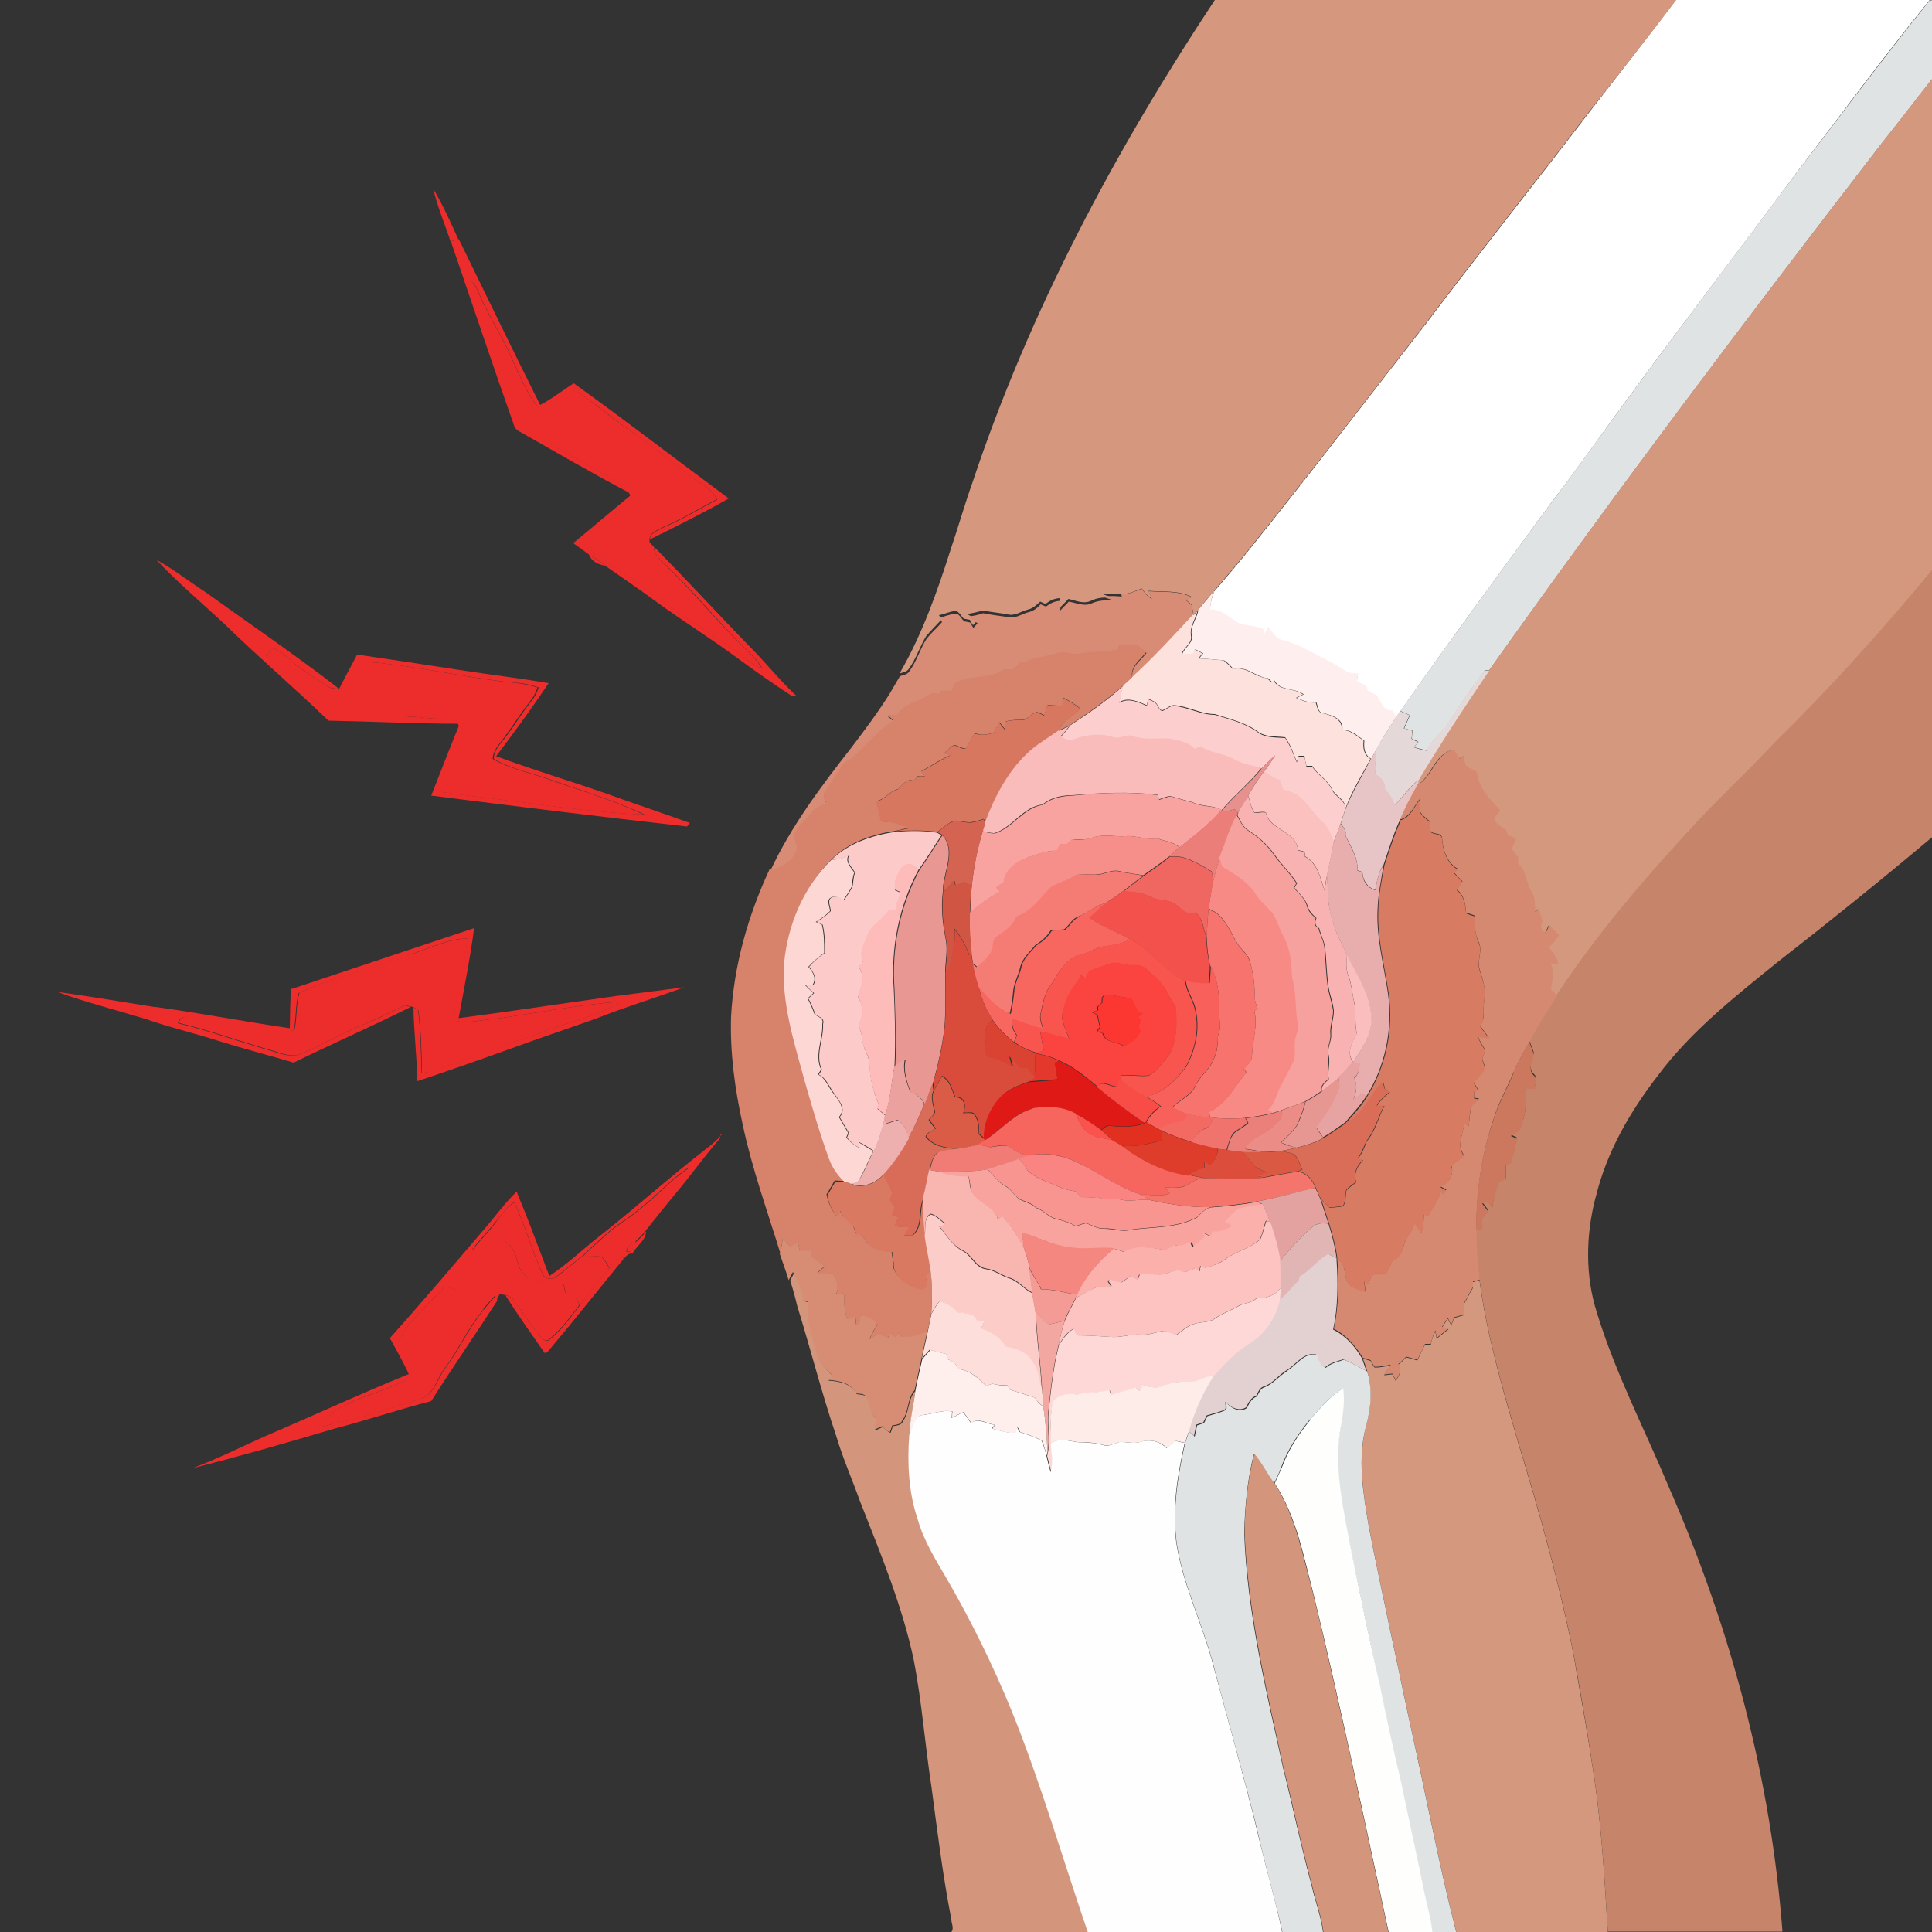 <?xml version="1.0" encoding="UTF-8"?>
<svg id="Layer_1" xmlns="http://www.w3.org/2000/svg" version="1.1" viewBox="0 0 500 500">
  <rect x="0" y="0" width="500" height="500" fill="#333333" stroke="none"/>
  <!-- Generator: Adobe Illustrator 29.5.1, SVG Export Plug-In . SVG Version: 2.1.0 Build 141)  -->
  <defs>
    <style>
      .st0 {
        fill: #f49b95;
      }

      .st1 {
        fill: #feefec;
      }

      .st2 {
        fill: #eba29e;
      }

      .st3 {
        fill: #fb443f;
      }

      .st4 {
        fill: #cb785f;
      }

      .st5 {
        fill: #fde1dd;
      }

      .st6 {
        fill: #fdd8d6;
      }

      .st7 {
        fill: #e7aead;
      }

      .st8 {
        fill: #fac1bf;
      }

      .st9 {
        fill: #f36a62;
      }

      .st10 {
        fill: #e5382c;
      }

      .st11 {
        fill: #fc3630;
      }

      .st12 {
        fill: #d7826b;
      }

      .st13 {
        fill: #e3d0d0;
      }

      .st14 {
        fill: #f74d46;
      }

      .st15 {
        fill: #f9b6b0;
      }

      .st16 {
        fill: #f78a85;
      }

      .st17 {
        fill: #da5b46;
      }

      .st18 {
        fill: #f7a19e;
      }

      .st19 {
        fill: #ec7e7a;
      }

      .st20 {
        fill: #eb8c86;
      }

      .st21 {
        fill: #fff;
      }

      .st22 {
        fill: #f8b2b1;
      }

      .st23 {
        fill: #e13020;
      }

      .st24 {
        fill: #fcb0ac;
      }

      .st25 {
        fill: #f3756b;
      }

      .st26 {
        fill: #f6655e;
      }

      .st27 {
        fill: #e7918e;
      }

      .st28 {
        fill: #da7961;
      }

      .st29 {
        fill: #f57c74;
      }

      .st30 {
        fill: #d15543;
      }

      .st31 {
        fill: #d8775f;
      }

      .st32 {
        fill: #d78d74;
      }

      .st33 {
        fill: #d5987f;
      }

      .st34 {
        fill: #da6d58;
      }

      .st35 {
        fill: #df1a16;
      }

      .st36 {
        fill: #e7c5c6;
      }

      .st37 {
        fill: #d88c75;
      }

      .st38 {
        fill: #f06661;
      }

      .st39 {
        fill: #f8675f;
      }

      .st40 {
        fill: #f7736d;
      }

      .st41 {
        fill: #d46351;
      }

      .st42 {
        fill: #f2a7a1;
      }

      .st43 {
        fill: #f0736d;
      }

      .st44 {
        fill: #e2b5b5;
      }

      .st45 {
        fill: #fccfce;
      }

      .st46 {
        fill: #fcccc8;
      }

      .st47 {
        fill: #e0e3e4;
      }

      .st48 {
        fill: #de3d2b;
      }

      .st49 {
        fill: #e4d9d8;
      }

      .st50 {
        fill: #da4231;
      }

      .st51 {
        fill: #fefefd;
      }

      .st52 {
        fill: #f8a3a0;
      }

      .st53 {
        fill: #f17c75;
      }

      .st54 {
        fill: #d77b63;
      }

      .st55 {
        fill: #fddedb;
      }

      .st56 {
        fill: #d4987e;
      }

      .st57 {
        fill: #f68f8a;
      }

      .st58 {
        fill: #c6846b;
      }

      .st59 {
        fill: #feefee;
      }

      .st60 {
        fill: #dd4d3b;
      }

      .st61 {
        fill: #e0e3e3;
      }

      .st62 {
        fill: #e99792;
      }

      .st63 {
        fill: #d3967d;
      }

      .st64 {
        fill: #fb524e;
      }

      .st65 {
        fill: #e79792;
      }

      .st66 {
        fill: #d94c3c;
      }

      .st67 {
        fill: #d3967c;
      }

      .st68 {
        fill: #f3514b;
      }

      .st69 {
        fill: #f48880;
      }

      .st70 {
        fill: #e3a1a0;
      }

      .st71 {
        fill: #d68971;
      }

      .st72 {
        fill: #eb7f7a;
      }

      .st73 {
        fill: #edb0ae;
      }

      .st74 {
        fill: #f9a39f;
      }

      .st75 {
        fill: #d95943;
      }

      .st76 {
        fill: #f9bebd;
      }

      .st77 {
        fill: #fcc3c1;
      }

      .st78 {
        fill: #f99590;
      }

      .st79 {
        fill: #fefefe;
      }

      .st80 {
        fill: #fdd7d4;
      }

      .st81 {
        fill: #f8615b;
      }

      .st82 {
        fill: #fa8481;
      }

      .st83 {
        fill: #fdbbba;
      }

      .st84 {
        fill: #d96c58;
      }

      .st85 {
        fill: #ed2d2c;
      }

      .st86 {
        fill: #fccbc9;
      }

      .st87 {
        fill: #feece9;
      }

      .st88 {
        fill: #f9554f;
      }

      .st89 {
        fill: #fabcbb;
      }

      .st90 {
        fill: #e6a3a1;
      }
    </style>
  </defs>
  <g id="Layer_11" data-name="Layer_1">
    <g>
      <path class="st21" d="M433.7,0h65.7c-12,14.8-23.3,30.1-34.9,45.3-14.3,19.3-29,38.4-43.2,57.8-6.3,8.5-12.3,17.2-18.8,25.6-13.5,18.4-27,36.7-40.1,55.4-.4.6-.8,1.2-1.2,1.8-.3-.6-.6-1.2-.9-1.8-2.5.4-2.9-2.4-4.1-3.8-.7-.5-1.5-.9-2.3-1.3-.2-.4-.3-.8-.4-1.2-.8-.4-1.6-.8-2.4-1.2,0-.7.2-1.4.3-2.1-2.9.5-4.9-2-7.3-3-4.1-2-8-4.5-12.4-5.6-1.7-.4-2.4-2.1-3.5-3.3-.3.6-.6,1.2-1,1.8,0-.3-.3-1-.3-1.3-2-1.1-4.2-.9-6.3-1.5-2.5-1.3-4.5-3.7-7.5-3.6.1-1.7.5-3.4,1.1-4.9,3-3.5,6-7,8.9-10.6,15.6-19.4,30.7-39.2,46-58.8,13.8-18.3,28.1-36.2,42-54.4C418.8,19.4,426.3,9.8,433.7,0Z"/>
      <path class="st33" d="M314.4,0h119.4c-7.4,9.8-15,19.4-22.6,29-13.9,18.2-28.2,36.1-42,54.4-15.3,19.7-30.4,39.4-46,58.8-2.9,3.6-5.9,7.1-8.9,10.6-1.5,1.7-3,3.4-4.4,5.3-.3.3-.8.8-1,1.1-.2-.9-.3-1.8-.5-2.7-.5-.4-1-.9-1.5-1.3.5-.2,1.1-.4,1.6-.7-3.5-1.8-7.5-1.3-11.3-1.6.3.7.6,1.3.9,2-1.1-.6-1.9-1.6-2.6-2.6-1.7.6-3.4,1.5-5.3,1.4-1.7,0-3.4-.1-5,0,.8.3,1.7.6,2.6.9-1.9,0-3.8,0-5.5.9-1.9.9-3.9-.1-5.8-.5-.7.8-1.5,1.5-2.2,2.3,0-.8,0-1.7.1-2.5-1.4,0-2.7.6-3.8,1.5-.5-.2-1-.4-1.4-.6-.9.8-1.8,1.7-3,2-1.8.4-3.5,1.8-5.4,1.3-2.2-.4-4.3-.6-6.5-1-1.3.4-2.7.7-4,.9.9.5,1.8,1.1,2.6,1.7-.4.4-.7.8-1.1,1.2-.2-.3-.6-1-.8-1.4-.5-.1-1.1-.2-1.6-.3-.7-.7-1.1-1.7-2-2-1.5.1-2.9.8-4.4,1.1.2.4.5.7.7,1.1-1.3,1.4-2.7,2.8-4,4.3-1.7,2.8-2.6,5.9-4.5,8.5-.5.8-1.6.9-2.4,1.2,5.8-10,9.7-21,13.2-32,2-5.9,3.7-11.9,5.8-17.8C266.5,80.5,288.6,38.9,314.4,0h0Z"/>
      <path class="st47" d="M500,0v20.5c-4.3,5.5-8.6,11.1-13,16.6-34.6,44.9-68.8,90.2-101.6,136.4-.3,0-.8,0-1.1,0-3.1,4.3-6.3,8.5-9,13-1.5,2.9-4.7,4.6-5.9,7.8-1.2-.3-2.3-.6-3.4-.9.3-.5.7-1,1.1-1.4-.6-.3-1.1-.6-1.7-.8,0-.7.1-1.4.2-2.1-.7-.2-1.4-.4-2.2-.6.5-1.1,1-2.3,1.5-3.4-.8-.4-1.7-.8-2.5-1.1,13.1-18.6,26.6-37,40.1-55.3,6.4-8.4,12.5-17.1,18.8-25.6,14.2-19.4,28.8-38.5,43.2-57.8,11.6-15.1,23-30.4,34.9-45.2h.5Z"/>
      <g>
        <path class="st56" d="M500,20.5v127.2c-12.6,15.3-25.8,30.1-40.1,44-6.5,7-13.4,13.5-20,20.4-13.3,14.3-26.2,29.2-37,45.5-.6-.4-1.2-.9-1.7-1.4.3-2.2,1-4.5-.1-6.7.7,0,1.3,0,2,.1-.2-1.8-1.7-3-2.4-4.5,1-.9,2-1.9,2.6-3.1-.9-.8-1.7-1.6-2.5-2.5-.3.6-.6,1.3-1,1.9-1.4-.4-1.6-1.6-.9-2.8-.3-1.1-.6-2.2-.9-3.3-.3.3-.6.5-1,.8,0-1.8.1-3.8-1-5.4-1.5-2.2-1.2-5.2-3.4-7,0-.6,0-1.1,0-1.7-.6-.7-1.1-1.3-1.6-2,.3-.9.7-1.8,1.1-2.6-.6-.6-1.3-.8-2.1-1-.2-.5-.4-1-.6-1.5-1.1-.7-2.4-1.4-3-2.6.2-1,1-1.6,1.6-2.4-2.7-2.9-5.7-5.9-6-10-1-.5-2.1-.9-2.9-1.7-.2-.8-.3-1.6-.4-2.5-.4.2-.8.4-1.2.7-.5-.8-1-1.6-1.5-2.3-4.9,1-5.4,7-9.4,9.2.1-.4.3-1.1.4-1.4,5.8-9.6,11.8-19,18.2-28.2,32.8-46.3,67-91.5,101.6-136.4,4.4-5.5,8.6-11.1,13-16.6Z"/>
        <path class="st56" d="M381.1,331.8c.6-.1,1.2-.3,1.8-.4,1.9,14.3,6,28.2,10,42,5.5,18,10.6,36.2,14.3,54.7,1.6,9.4,3.4,18.8,4.8,28.3,2.4,14.4,3.2,29.1,4.1,43.7h-39.2c-4.7-18.5-8.2-37.4-12.4-56-3.4-16.3-7-32.5-10.2-48.8-1.5-8.7-3-17.8-.7-26.6,1.2-4.5,1.6-9.4.2-13.9-.3-1.1-.7-2.2-1.1-3.2.7.2,1.3.4,2,.6.3.6.6,1.2,1,1.7,1.4.1,2.8-.3,4.2-.5-.6.8-1.2,1.6-1.7,2.5.7,0,1.5-.2,2.2-.2l.8,1.7c.9-1.3,1.7-2.8.7-4.2.7-.6,1.3-1.2,2-1.9.9.2,1.9.5,2.9.8.7-1.4,1.3-2.8,2-4.1.5,0,1,0,1.5,0,.2-1.2.6-2.4,1.2-3.5,0,.7.2,1.3.3,2,1-.9,2.1-1.7,3.1-2.5-.4,0-1.2-.3-1.7-.4.5-.8,1-1.6,1.5-2.3l.9,1.8c.2-.7.5-1.3.7-2,.8-.2,1.6-.5,2.5-.7,0-.9,0-1.9,0-2.8.9-1.4,1.5-2.9,2.4-4.3,0-.5,0-1,0-1.5h0Z"/>
      </g>
      <path class="st58" d="M412.9,310c-2.5,9.7-2.7,20.2.4,29.8,4.8,15.7,12.4,30.2,18.7,45.3,15.9,36.3,26.3,75.2,29.3,114.8h-45.2c-.9-14.6-1.7-29.2-4.1-43.7-1.4-9.5-3.1-18.9-4.8-28.3-3.7-18.5-8.8-36.7-14.3-54.7-4-13.8-8.1-27.7-10-42-.5-4.5-1.1-9-.9-13.5.4,0,1.2.2,1.6.3,0-.9,0-1.9,0-2.8.4-.8,1.1-1.3,1.6-2-.5-.7-1.1-1.4-1.6-2.1.4-.2.9-.4,1.4-.6.4.7.8,1.4,1.2,2,.2-2.4,1-4.7,1.7-7,.6-.2,1.2-.4,1.8-.6,0-1.3,0-2.5,0-3.8.4-.1.9-.2,1.3-.3.5-2.2,1.3-4.3,1.5-6.5-.5-.2-1-.4-1.5-.7.8-.5,1.6-.8,2.3-1.5,1.6-3.4,1.9-7.1,1.5-10.8.8,0,1.6,0,2.4.1.1-1.2.8-2.6-.3-3.5-1.5-1.5-.4-3.7.1-5.4-.4-1.1-.8-2.1-1.2-3.2,2-4.2,4.8-8,7.2-12,10.8-16.4,23.7-31.2,37-45.5,6.6-6.9,13.5-13.4,20-20.4,14.2-13.9,27.4-28.7,40.1-44v69.2c-13.2,11.1-26.6,21.9-40.2,32.5-11,8.9-22.3,17.8-30.8,29.2-7.2,9.3-13.3,19.8-16.1,31.4Z"/>
      <path class="st85" d="M112.1,48.8c2.5,4.2,4.5,8.7,6.5,13.1-.7.2-1.3.4-2,.6-1.5-4.6-3.4-9-4.5-13.7Z"/>
      <path class="st85" d="M118.7,61.8c7,14.3,13.9,28.7,21.1,43,3.1-1.6,5.8-3.8,8.7-5.6,13.5,9.7,26.7,19.9,40.1,29.8-6.7,3.8-13.5,7.2-20.4,10.6,0-1.8,2.2-2.3,3.5-3.1,4.8-2,9.3-4.8,13.9-7.2-1.2-2.7-4.1-4-6.4-5.7-4.8-3.2-8.9-7.2-13.7-10.4-5.4-3.7-10.4-7.9-15.7-11.6-2.1-1.4-4.1,1.1-5.8,2-1.4.8-3.3,2.7-5,1.5-3.6-4.8-5.5-10.6-8.2-15.9-2.2-4.4-4.9-8.7-6.8-13.2-.5-1.1-.9-2.5-2-3.1.4,2,1.1,4,1.8,5.9,1.8,5.2,2.9,10.7,5,15.8,1.9,4.4,3.3,8.9,4.7,13.5.6,2.6,3.3,3.7,5.4,4.9,7.9,4.2,15.6,8.8,23.4,13.1.2.4.5,1.1.7,1.5-9.4-4.9-18.6-10.3-27.8-15.5-.9-.5-2-1-2.2-2.1-5.6-15.8-10.9-31.7-16.3-47.5.7-.2,1.3-.4,2-.6h0Z"/>
      <path class="st85" d="M121.9,72.8c1.1.7,1.5,2,2,3.1,1.9,4.6,4.6,8.8,6.8,13.2,2.7,5.3,4.6,11.1,8.2,15.9,1.7,1.2,3.5-.7,5-1.5,1.7-1,3.7-3.4,5.8-2,5.3,3.8,10.3,8,15.7,11.6,4.8,3.2,9,7.2,13.7,10.4,2.2,1.7,5.2,3,6.4,5.7-4.6,2.4-9.1,5.2-13.9,7.2-1.3.8-3.4,1.3-3.5,3.1v.8c.3.4.7.8,1.1,1.2,0,2,1.7,3.3,2.9,4.6,6.1,5.9,11.5,12.3,17.4,18.4,2.6,2.8,5.7,5.2,7.7,8.5-3.4-1.4-5.9-4-8.9-6-7.2-4.9-14.7-9.4-21.6-14.8-5.1-4.1-11.2-7-15.9-11.6,3.5-4.7,9-7.2,12.6-11.7l-.3-.7c0-.1-.2-.4-.3-.6-.2-.4-.5-1.1-.7-1.5-7.8-4.4-15.5-9-23.4-13.1-2.1-1.2-4.8-2.3-5.4-4.9-1.4-4.5-2.8-9.1-4.7-13.5-2.1-5.1-3.2-10.6-5-15.8-.7-1.9-1.5-3.9-1.8-5.9h0Z"/>
      <path class="st85" d="M148.3,140.6c5-4.1,9.9-8.3,14.9-12.4l.3.7c-3.6,4.5-9.1,7.1-12.6,11.7,4.7,4.6,10.8,7.5,15.9,11.6,6.9,5.4,14.4,9.9,21.6,14.8,3,2,5.5,4.7,8.9,6-2-3.3-5.2-5.7-7.7-8.5-5.8-6.1-11.3-12.6-17.4-18.4-1.3-1.3-3-2.6-2.9-4.6,8.1,8.3,16,16.8,24.1,25.2,4.4,4.3,8.2,9.2,12.7,13.4h-1.2c-4.9-3.2-9.6-6.5-14.2-9.9-6.8-5-14-9.5-20.9-14.5-4.3-3.2-8.8-6.2-13.2-9.3-1.3-1.1-2.7-2.1-4.2-2.9-1.3-1-2.7-2-4-2.9h0Z"/>
      <path class="st85" d="M152.4,143.5c1.5.9,2.9,1.8,4.2,2.9-1.8-.3-3.5-1.1-4.2-2.9Z"/>
      <path class="st85" d="M40.3,144.8c4.5,2.4,8.5,5.6,12.8,8.4,11.6,8.3,23.3,16.3,34.6,25-1,0-2.1,0-2.9-.6-3-2-6.1-3.8-8.8-6.1-1.6-1.3-3.1-2.8-5-3.6-1.1.2-1.6,1.2-2.2,2,2.4,2.1,4.9,3.9,7.2,6,2.7,2.5,5.1,5.3,7.9,7.8.9.9,2.1,1.5,3.4,1.6,7.7.3,15.4-.4,23,.5,2.5.3,4.9.2,7.4.3.2.3.7.9,1,1.2-11.2,0-22.5-.6-33.7-.8-8.8-8.5-18.2-16.5-27-25.1-5.9-5.5-12.1-10.7-17.6-16.6h0Z"/>
      <path class="st37" d="M290.2,153.8c1.9,0,3.6-.8,5.3-1.4.7,1,1.5,2,2.6,2.6-.3-.7-.6-1.3-.9-2,3.8.3,7.8-.2,11.3,1.6-.5.2-1.1.4-1.6.7.5.4,1,.9,1.5,1.3.1.9.3,1.8.5,2.7-5.2,5.5-10.2,11.2-15.8,16.2-.6-2.9,2.1-4.5,3.6-6.5-.8-.7-1.7-1.3-2.4-2-1.6,0-3.2,0-4.7,0,0,.5,0,1,0,1.4-3.3.8-6.8.5-10.1,1.1-1.8.4-3.6-.7-5.4-.2-1.9.5-3.8,1-5.8,1.3-1.4.4-2.6,1.2-4.1,1.2-.6.6-1.3,1.2-1.9,1.8-.8,0-1.6,0-2.3,0-3.8,2.7-8.8,1.3-12.7,3.6-.3.6-.6,1.3-.9,1.9-.9,0-1.8,0-2.6,0-.1.3-.4.8-.6,1-2.1-1.3-3.7,1.2-5.6,1.7-2.1.6-4,1.8-5.3,3.6-.8,0-1.6,0-2.5,0,.5.5,1.1.9,1.6,1.4-4,2.6-7.1,6.3-10.5,9.6-1.1.7-2.4,1.1-3,2.4-1.4,2.3-2.9,4.4-4.3,6.6-.7.9.1,1.9.4,2.8-1.4.7-3.1,1.3-4,2.7-1.2,1.6-2.8,2.9-3.9,4.6-1.3,1.8,1.4,3.9-.2,5.7-1,2.3-3.3,3.2-5.3,4.2-.3,0-.9-.1-1.2-.1,5.4-11.6,13.1-21.8,21-31.9,3.4-4.5,6.8-9,9.8-13.8.9-1.5,1.8-3.1,2.7-4.6.8-.3,1.9-.4,2.4-1.2,1.9-2.6,2.8-5.8,4.5-8.5,1.2-1.5,2.7-2.8,4-4.3-.2-.4-.5-.8-.7-1.1,1.5-.4,2.9-1,4.4-1.1.9.3,1.3,1.3,2,2,.5.1,1.1.2,1.6.3.2.4.6,1.1.8,1.4.4-.4.7-.8,1.1-1.2-.9-.6-1.7-1.2-2.6-1.7,1.4-.2,2.7-.4,4-.9,2.1.4,4.3.7,6.5,1,1.9.5,3.6-.9,5.4-1.3,1.2-.3,2.2-1.1,3-2,.5.2,1,.4,1.4.6,1.1-.9,2.4-1.5,3.8-1.5,0,.8-.1,1.7-.1,2.5.7-.8,1.5-1.5,2.2-2.3,1.9.3,3.9,1.3,5.8.5,1.7-.8,3.6-.9,5.5-.9-.9-.3-1.7-.6-2.6-.9,1.7-.2,3.4-.2,5,0h0Z"/>
      <path class="st59" d="M309.9,158.1c1.4-1.8,2.9-3.5,4.4-5.3-.7,1.6-1,3.2-1.1,4.9,3-.1,5.1,2.3,7.5,3.6,2.1.7,4.3.5,6.3,1.5,0,.3.3.9.3,1.3.3-.6.6-1.2,1-1.8,1,1.2,1.8,2.9,3.5,3.3,4.4,1.1,8.3,3.6,12.4,5.6,2.4,1.1,4.4,3.5,7.3,3-.1.7-.2,1.4-.3,2.1.8.4,1.6.8,2.4,1.2.1.4.3.8.4,1.2.8.4,1.6.8,2.3,1.3,1.2,1.4,1.6,4.2,4.1,3.8.3.6.6,1.2.9,1.8-1.7,2.8-3.6,5.5-5.1,8.4-.5.8-.9,1.6-1.3,2.4-1.8-1-2-2.9-1.8-4.7-1.7-1.2-3.4-2.9-5.7-2.8.4-2.8-2.6-3.8-4.8-4.3-1.5-.1-1.5-1.7-1.9-2.8-1.8.2-3.5-.5-5.1-1.2.6-.3,1.2-.6,1.8-.9-2.3-1.8-6-.7-7.6-3.6-.1.1-.4.4-.5.5-.4-.4-.8-.8-1.2-1.1-3.1-.2-5.6-3.4-8.8-2.3-.8-.8-1.5-1.7-2.5-2.3-2.2-.2-4.3-.4-6.5-.5.4-.4.7-.9,1.1-1.3-.7-.4-1.4-.7-2.1-1.1,0,.3-.3.9-.4,1.2-1,0-2,0-2.9,0,.6-1.7,2.9-2.8,2.4-4.8-.4-2.2,1.2-4.1,1.7-6.3h0Z"/>
      <path class="st5" d="M308.9,159.2c.3-.3.8-.8,1-1.1-.5,2.1-2,4-1.7,6.3.5,2-1.8,3.1-2.4,4.8,1,0,1.9,0,2.9,0,.1-.3.3-.9.4-1.2.7.4,1.4.7,2.1,1.1-.4.4-.7.9-1.1,1.3,2.2.1,4.3.3,6.5.5.9.6,1.7,1.5,2.5,2.3,3.2-1,5.7,2.1,8.8,2.3.4.4.8.8,1.2,1.1.1-.1.4-.4.5-.5,1.6,2.9,5.2,1.8,7.6,3.6-.6.3-1.2.6-1.8.9,1.6.7,3.3,1.4,5.1,1.2.4,1.1.5,2.7,1.9,2.8,2.1.5,5.2,1.5,4.8,4.3,2.3,0,4,1.6,5.7,2.8-.2,1.8,0,3.7,1.8,4.7-2.3,4.2-4.8,8.3-6.5,12.8,0-2.4-2.6-3.1-3.5-5-1.1-2.4-3.7-3.7-5.1-6-.5,0-1,0-1.5,0-.2-.9-.4-1.7-.5-2.6-.5,0-1,0-1.5,0-.1.4-.4,1.1-.5,1.5-.9-2.2-1.6-4.4-3-6.3-2.2-.3-4.7,0-6.7-1.2-3.3-2.6-7.6-3.5-11.5-4.8-3.7,0-7-2.1-10.6-2.3-1.1,0-1.9,1-3,1.3-.7,0-.9-.9-1.3-1.4-.4-.9-1.5-1.1-2.3-1.6-.2.6-.3,1.2-.4,1.7-2.2-.9-4.8-2.2-7.1-.8.2-1.5.5-2.9,1-4.4.8-.7,1.5-1.4,2.3-2.1,5.6-5.1,10.7-10.7,15.8-16.2h0Z"/>
      <path class="st12" d="M289.5,166.8c1.6,0,3.2,0,4.7,0,.8.7,1.6,1.4,2.4,2-1.5,2-4.1,3.6-3.6,6.5-.8.7-1.5,1.4-2.3,2.1-4.4,3.9-9.2,7.2-14,10.4-.9.4-1.8.8-2.6,1.2.7-2.7,3.9-3.5,5.4-5.7-1.3-1.1-2.9-2-4.4-2.8,0,.7,0,1.4-.1,2.2-1.3-.1-2.6-.2-3.9-.2-.3.9-.6,1.8-.8,2.6-.6-.3-1.2-.6-1.8-.8-1.6,0-2.4,2.1-4.1,2-1.4,0-2.8,0-4.1.4,0,.7-.1,1.4-.2,2-.5-.6-1-1.2-1.4-1.8-.5.8-.9,1.7-1.4,2.6-1.7.7-3.4.9-5.1.2-.7,1.4-1.3,2.8-2.3,4-1,0-1.9-.7-2.9-.9-1.1.4-1.8,1.4-2.6,2.1.4.1,1.2.4,1.7.5-2.7,1.1-5.1,2.8-7.7,4.2.4.4.7.9,1.1,1.3-.7,0-1.4,0-2-.1-.3.4-.7.9-1,1.3-2-.8-2.8,1.1-4.1,2.1-2.2.5-3.4,2.8-5.7,3.1.5,1.7,1.2,3.3,1.2,5.1.9.4,1.9.3,2.8.3,1.7.4,3.3,1.1,5,1.5-1.3.2-2.6.5-3.9.8-6,.9-12,2.9-16.4,7.2-7.2,7-11.3,17-12.2,26.9-.5,10,2.5,19.8,5.1,29.4,2,7,4,14,6.5,20.9.9,2.4,2.4,4.5,4.3,6.3-1-.1-2.1-.1-3.1-.2-.7,1.2-1.3,2.4-2.1,3.6.4,2.1,1.3,4,2.6,5.7.3-.6.6-1.2.8-1.7.8,2.5,4,3.3,4,6.1,1.7-.3,2.3,1.4,3.2,2.5,1.7,1.5,4,2.1,6.2,2,.1.9.3,1.9.4,2.8-.3,2.9,2.4,5.1,4.7,6.2,1.1.4,2.5,1.4,3.5.2,1.1-.8.2-2,0-2.9.5-.5,1-1,1.5-1.5.5,3.8.5,7.6.2,11.4-.3,1.5-.5,2.9-.9,4.4-1.9,1.4-4.3,1.8-6.7,1.8l-.3-1c-.5.3-1,.7-1.5,1-.4-.4-.9-.7-1.3-1.1-.2.4-.3.8-.5,1.3-.9-.3-1.7-.7-2.6-.9-.8.3-1.5.8-2.2,1.3.6-1.4,1.3-2.7,2.1-3.9-.9-1.5-2.6-2-4.2-2.3-.3.9-.4,2-1.3,2.6,0-.8-.2-1.6-.2-2.4-.7.3-1.4.4-2.1.7-.8-2.1-1-4.5-.7-6.7-.7,0-1.4.2-2.2.3.9-1.9-.2-3.8-1-5.5-1.3.2-2.6.3-3.9,0,.6-.6,1.3-1.1,1.9-1.7-1.1-.8-2.3-1.7-3.4-2.5,0-.5,0-1,0-1.5-1,0-2,0-3,0-.2-.7-.3-1.4-.5-2.1-.7.3-1.3.7-2,1-.6-.8-1.3-1.5-1.9-2.2-.2,1.3-.5,2.6-.6,4-3.4-11.1-7.4-22.1-9.8-33.5-2-9.1-3.3-18.5-3-27.9.7-13.2,4.4-26.2,10-38.2.3,0,.9.1,1.2.1,2.1-1,4.4-1.9,5.3-4.2,1.5-1.8-1.2-3.9.2-5.7,1.1-1.7,2.7-3,3.9-4.6.9-1.4,2.6-2,4-2.7-.2-.9-1.1-1.9-.4-2.8,1.4-2.2,3-4.4,4.3-6.6.6-1.2,2-1.6,3-2.4,3.4-3.2,6.5-6.9,10.5-9.6-.5-.5-1.1-.9-1.6-1.4.8,0,1.6,0,2.5,0,1.3-1.8,3.2-3,5.3-3.6,2-.5,3.5-3,5.6-1.7.1-.3.4-.8.6-1,.9,0,1.7,0,2.6,0,.3-.6.6-1.3.9-1.9,3.9-2.3,9-.9,12.7-3.6.8,0,1.5,0,2.3,0,.6-.6,1.2-1.2,1.9-1.8,1.5,0,2.7-.8,4.1-1.2,2-.3,3.9-.7,5.8-1.3,1.8-.5,3.6.6,5.4.2,3.3-.6,6.8-.3,10.1-1.1,0-.5,0-1,0-1.4h0Z"/>
      <path class="st85" d="M68.8,169.9c.6-.8,1.1-1.9,2.2-2,1.9.8,3.4,2.3,5,3.6,2.7,2.4,5.9,4.1,8.8,6.1.8.7,1.9.6,2.9.6h0c3.4-.6,3.1-5.5,5.9-7,12.9.8,25.5,4,38.4,5.4,2.4.2,4.8.6,7.1,1.3-.4,1.3-1.1,2.6-2,3.7-2.3,2.9-4.3,6.1-6.5,9.1-1.3,1.8-3,3.4-3.1,5.7,4.3,2.5,9.3,3.5,13.9,5.1,8.4,3,17,5.4,25.1,9.3-14.4-.6-28.7-2.9-43-4.6-3.3-.3-6.5-.8-9.8-1.3,0-1.1,0-2.2.5-3.2,1.4-3.7,3-7.4,4.4-11.1.4-1,.4-2.1,0-3.1h0c-.2-.4-.7-1.1-1-1.4-2.5-.1-4.9,0-7.4-.3-7.6-.9-15.3-.3-23-.5-1.3,0-2.5-.7-3.4-1.6-2.7-2.5-5.2-5.3-7.9-7.8-2.3-2.1-4.9-3.9-7.2-6h0Z"/>
      <path class="st85" d="M87.8,178.2c1.5-3,3.1-5.8,4.6-8.8,8.9,1.3,17.7,2.6,26.6,4,7.7,1.2,15.4,2.1,23,3.4-4.3,6.4-8.9,12.7-13.6,18.9,9.1,3.4,18.5,6.2,27.7,9.4,7.5,2.7,15,5.2,22.5,7.9h-.1c-.2.3-.5.7-.7.9-22.1-2.5-44.2-5.2-66.2-8,2.4-6.1,4.8-12.3,7.3-18.4.5,1,.5,2.1,0,3.1-1.4,3.7-3,7.4-4.4,11.1-.4,1-.5,2.1-.5,3.2,3.3.5,6.5,1,9.8,1.3,14.3,1.7,28.6,4,43,4.6-8.1-3.8-16.7-6.3-25.1-9.3-4.7-1.6-9.6-2.6-13.9-5.1,0-2.3,1.8-4,3.1-5.7,2.3-3,4.2-6.2,6.5-9.1.9-1.1,1.6-2.3,2-3.7-2.3-.8-4.7-1.2-7.1-1.3-12.9-1.4-25.5-4.5-38.4-5.4-2.8,1.5-2.6,6.5-5.9,7h0Z"/>
      <path class="st49" d="M384.3,173.6c.3,0,.8,0,1.1,0-6.3,9.2-12.4,18.6-18.2,28.2-2.5,1.8-4.1,4.5-6.3,6.6-.6-1.5-1.4-2.9-2.5-4.1,0-1.6-.8-2.8-2.1-3.6-.8-.3-.3-1.2-.3-1.8-.3-1.6.4-3.1,0-4.7,1.5-2.9,3.5-5.6,5.1-8.4.4-.6.8-1.2,1.2-1.8.8.4,1.7.7,2.5,1.1-.5,1.1-1,2.3-1.5,3.4.7.2,1.4.4,2.2.6,0,.7-.1,1.4-.2,2.1.5.3,1.1.6,1.7.8-.4.5-.7,1-1.1,1.4,1.1.4,2.3.7,3.4.9,1.2-3.2,4.3-4.9,5.9-7.8,2.7-4.5,5.9-8.7,9-13h0Z"/>
      <path class="st45" d="M276.7,187.9c4.9-3.2,9.7-6.5,14-10.4-.4,1.4-.7,2.9-1,4.4,2.3-1.4,4.9-.2,7.1.8.1-.6.3-1.2.4-1.7.8.4,1.9.6,2.3,1.6.4.5.6,1.3,1.3,1.4,1-.3,1.8-1.3,3-1.3,3.7.3,6.9,2.3,10.6,2.3,3.9,1.2,8.2,2.2,11.5,4.8,2,1.2,4.4,1,6.7,1.2,1.3,1.9,2.1,4.1,3,6.3.1-.4.4-1.1.5-1.5.5,0,1,0,1.5,0,.2.9.3,1.7.5,2.6.5,0,1,0,1.5,0,1.4,2.2,4,3.5,5.1,6,.9,1.9,3.5,2.6,3.5,5-.5,1.3-.9,2.6-1.3,3.9-.5,1.6-1.2,3.1-1.8,4.7-.7-2-1.5-4-3.1-5.4-2.2-1.9-3.6-4.6-5.9-6.4-1.1-1.1-2.7-1.2-4.1-1.8-.4-.7-.5-1.5-.6-2.3-1.6-.5-3-1.3-4.3-2.4,1.1-1.3,2-2.8,2.9-4.2-1.2,1.1-2.4,2.2-3.5,3.4-2.5-.7-5.1-1-7.3-2.3-2.7-1.5-6-1.4-8.5-3.3-.5.2-1,.5-1.5.7-1.7-1.9-4.3-2.2-6.7-2.7-3.1-.2-6.3.4-9.3-.6-1.6-.8-3.3.8-4.9.3-3.4-1.1-7.1-.8-10.4.5-1.2.6-2.4,0-3.3-.9.8-.8,1.5-1.6,2.1-2.5h0Z"/>
      <path class="st31" d="M275.1,180.6c1.5.8,3.1,1.7,4.4,2.8-1.5,2.2-4.8,3-5.4,5.7-2.9,2-6,3.7-8.4,6.2-5.1,4.8-8.3,11.2-10.7,17.7,0-.3-.3-.8-.4-1.1-1.2.4-2.3.8-3.6.9-1.4,0-2.7-.5-4.1-.4-1.6.6-2.9,1.8-4.3,2.9-3.6-.5-7.3-.4-10.9-.2,1.3-.3,2.6-.5,3.9-.8-1.7-.4-3.3-1.2-5-1.5-1,0-1.9,0-2.8-.3,0-1.8-.7-3.4-1.2-5.1,2.3-.2,3.5-2.6,5.7-3.1,1.3-1,2.1-2.9,4.1-2.1.3-.4.7-.9,1-1.3.7,0,1.3,0,2,.1-.4-.4-.7-.9-1.1-1.3,2.6-1.3,5-3,7.7-4.2-.4-.1-1.2-.4-1.7-.5.8-.7,1.5-1.7,2.6-2.1,1,.2,1.8.9,2.9.9,1-1.2,1.6-2.7,2.3-4,1.7.6,3.5.4,5.1-.2.4-.9.9-1.7,1.4-2.6.4.6.9,1.2,1.4,1.8,0-.7.1-1.4.2-2,1.3-.5,2.7-.4,4.1-.4,1.7.1,2.5-2,4.1-2,.6.2,1.2.5,1.8.8.3-.9.6-1.8.8-2.6,1.3,0,2.6,0,3.9.2,0-.7,0-1.4.1-2.2h0Z"/>
      <path class="st89" d="M274.1,189.1c.9-.4,1.8-.8,2.6-1.2-.6.9-1.3,1.8-2.1,2.5.8.9,2.1,1.5,3.3.9,3.3-1.3,7.1-1.6,10.4-.5,1.6.5,3.3-1,4.9-.3,3,1,6.2.5,9.3.6,2.4.5,5,.8,6.7,2.7.5-.2,1-.5,1.5-.7,2.6,1.8,5.8,1.8,8.5,3.3,2.3,1.3,4.8,1.7,7.3,2.3-3.1,3.9-7.1,7.1-10.3,10.9h-.1c-2.3-1.3-5.1-.8-7.5-2-1.9-.5-3.8-1-5.7-1.6-1,.1-2,.5-3,.9,0-.3-.2-.9-.3-1.2-7.4-.9-14.8-.5-22.1.1-2.7,0-5.6.6-7.7,2.4-5.1.6-7.7,5.9-12.4,7.4-1.1,0-2.1-.3-3.2-.5l.7-2.2c2.4-6.5,5.7-12.9,10.7-17.7,2.5-2.5,5.6-4.2,8.4-6.2h0Z"/>
      <path class="st71" d="M366.8,203.2c4-2.2,4.6-8.2,9.4-9.2.5.8,1,1.5,1.5,2.3.4-.2.8-.4,1.2-.7,0,.8.2,1.6.4,2.4.8.8,1.9,1.2,2.9,1.7.4,4.1,3.4,7.2,6.1,10-.6.7-1.4,1.4-1.6,2.4.6,1.2,1.9,1.9,3,2.6.2.5.4,1,.6,1.5.7.2,1.5.4,2.1,1-.4.9-.9,1.7-1.1,2.6.5.7,1,1.3,1.6,2,0,.6,0,1.1,0,1.7,2.2,1.8,1.9,4.8,3.4,7.1,1.1,1.6.9,3.5,1,5.4.3-.3.6-.5,1-.8.3,1.1.6,2.2.9,3.3-.7,1.2-.5,2.4.9,2.8.3-.7.6-1.3.9-1.9.8.9,1.6,1.8,2.5,2.5-.6,1.2-1.6,2.2-2.6,3.1.7,1.5,2.2,2.7,2.4,4.5-.7,0-1.3,0-2-.1,1.1,2.2.4,4.4.1,6.7.5.5,1.1,1,1.7,1.4-2.4,4-5.2,7.8-7.2,12.1-1.4,2.5-2.9,4.9-4,7.5-1.7,4.1-4,8-5.3,12.3-3.1,9.1-4.5,18.7-4.5,28.3-.1,4.5.4,9,.9,13.5-.6.1-1.2.3-1.8.4,0,.5,0,1,0,1.5-.9,1.4-1.5,2.9-2.4,4.3,0,.9,0,1.8,0,2.8-.8.2-1.6.5-2.5.7-.2.7-.5,1.3-.7,2l-.9-1.8c-.5.8-1,1.5-1.5,2.3.4,0,1.2.3,1.7.4-1.1.8-2.1,1.7-3.1,2.5-.1-.7-.2-1.4-.3-2-.6,1.1-.9,2.3-1.2,3.5-.5,0-1,0-1.5,0-.6,1.4-1.3,2.8-2,4.1-1-.3-1.9-.5-2.9-.8-.6.7-1.3,1.3-2,1.9,1,1.4.2,3-.7,4.2l-.8-1.7c-.7,0-1.5.2-2.2.2.6-.8,1.2-1.7,1.7-2.5-1.4.2-2.8.6-4.2.5-.4-.6-.7-1.2-1-1.7-.7-.2-1.4-.4-2-.6-1.9-3.1-4.3-5.9-7.5-7.5,1.3-6,1.3-12.1.9-18.1,2.1,1,1.7,3.5,2.4,5.4.6,2.1,3.3,2.1,4.9,3.1-.1-1-.2-1.9-.3-2.9.2.2.7.7.9.9.4-.8.7-1.8,1.4-2.5,1-.3,2.1,0,3.1-.1,1-1,1.3-2.4,1.9-3.6,3-.9,2.5-4.5,4.2-6.5.7-1,1.1-2,1.6-3.1.5.8,1,1.6,1.6,2.5.7-1.5.6-3.3.7-4.9.4.2.7.4,1.1.6,1-2.2,2.8-4,3.1-6.5.2.2.6.6.8.8.3-.4.5-.7.8-1.1-.5-.3-1-.6-1.6-.9,2.3-.6,3.7-3.2,2.9-5.4,1.1-.8,2.2-1.6,3.3-2.6-1.9-2.6-.3-5.6.1-8.4.3.2.9.6,1.1.8.2-1.5.3-3.1.5-4.6.3-1.1,1.4-1.7,2.2-2.5-.3,0-.9-.2-1.3-.2,0-.6,0-1.2,0-1.8.3,0,.9,0,1.2-.1-.4-.7-.9-1.4-1.3-2.1,1.1-1.2,2.1-2.4,3-3.7-.3-.8-.5-1.6-.8-2.4.3-.8.6-1.6.7-2.4-.6-1.1-1.4-2.1-1.7-3.3.9,0,1.8.1,2.7.2-.8-1-1.5-2-2.2-3,.3-.6.6-1.2.9-1.9-.5-2.4.4-4.7.2-7.1,0-1.9-.7-3.6-1.2-5.4-.9-2.5.9-5.1-.4-7.5-1-2.1-1-4.3-.8-6.6-.8-.3-1.6-.6-2.4-.8-.1-2.2-.5-4.6-2.4-6,.5-.7,1-1.4,1.5-2.1-.7-.7-1.4-1.4-2.1-2.2.2-.3.6-.8.8-1.1-2.8-1.6-3.8-5-4-8-.2-1.5-2.5-.7-3.1-1.9-.1-.8,0-1.5,0-2.3-.9-.8-2-1.5-2.6-2.6-.1-1.1,0-2.2,0-3.3-1.6,1.9-2.5,4.7-5.2,5.4,1.3-3.2,2.7-6.3,4.6-9.1h0Z"/>
      <path class="st36" d="M354.8,196.5c.4-.8.9-1.6,1.3-2.4.3,1.6-.4,3.1,0,4.7,0,.6-.5,1.4.3,1.8,1.3.8,2.1,2,2.1,3.6,1.1,1.2,2,2.6,2.5,4.1,2.2-2.1,3.8-4.7,6.3-6.6-.1.3-.3,1-.4,1.4-1.8,2.9-3.3,6-4.6,9.1-1.7,3.7-2.9,7.6-4.2,11.5-1.4,2-1.7,4.4-2.2,6.6-2.1-.7-3.2-2.5-3.3-4.6-.4-.2-.9-.3-1.3-.5.2-3.3-1.7-6-3-8.8.3-1.3-.7-2.3-1.3-3.3.4-1.3.8-2.6,1.3-3.9,1.8-4.5,4.3-8.5,6.5-12.8h0Z"/>
      <path class="st27" d="M326.6,198.8c1.1-1.2,2.2-2.3,3.5-3.4-.9,1.5-1.9,2.9-2.9,4.2-1.6,2-3,4.1-4.2,6.4-.8,1.4-1.7,2.9-2.6,4.3-.2-.2-.6-.7-.9-.9-1,.3-2.1.8-3.2.3,3.2-3.9,7.2-7,10.3-10.9Z"/>
      <path class="st8" d="M323,206c1.2-2.2,2.6-4.4,4.2-6.4,1.3,1,2.7,1.9,4.3,2.4.2.8.2,1.6.6,2.3,1.4.6,3,.7,4.1,1.8,2.4,1.8,3.7,4.5,5.9,6.4,1.6,1.4,2.4,3.4,3.1,5.4-.5,2.8-1.1,5.6-1.7,8.4-.3,1.4-.6,2.7-.7,4.1-1.1-3.2-1.8-7.1-5.1-8.8,0-.4,0-.8-.1-1.2-.6-.1-1.2-.3-1.7-.4-.3-5-7.4-5.1-8.3-9.8-1-.2-1.9,0-2.9.1-1-1.2-1.1-3-1.7-4.4h0Z"/>
      <path class="st52" d="M277.6,205.9c7.4-.7,14.8-1.1,22.1-.1,0,.3.2.9.3,1.2,1-.3,2-.8,3-.9,1.9.6,3.8,1.1,5.7,1.6,2.4,1.2,5.1.7,7.5,1.9-3.2,3.7-7.1,6.7-10.9,9.7-1.5-1.4-3.8-1.6-5.7-2.3-2.8.5-5.5-.8-8.2-.6-2.9.2-5.9-.6-8.7.4-1.6.6-3.4.5-5.1.4-.5.4-1,.8-1.4,1.2-.6,0-1.2,0-1.7,0-.3.6-.6,1.2-.9,1.8-2.3-.2-4.5.8-6.7,1.4-3.1,1-6.6,3.1-7,6.7-.7.5-1.3,1-2,1.4.2.3.7.8,1,1-2.8,1.6-5.5,3.4-7.8,5.6.1-2.4.2-4.8.4-7.1.5-4.7,1.4-9.5,2.8-14,1,.2,2.1.5,3.2.5,4.7-1.5,7.4-6.7,12.4-7.4,2.2-1.8,5-2.3,7.7-2.4h0Z"/>
      <path class="st22" d="M320.4,210.3c.8-1.4,1.7-2.9,2.6-4.3.6,1.4.7,3.2,1.7,4.4,1,0,1.9-.3,2.9-.1.9,4.7,8.1,4.7,8.3,9.8.6.1,1.1.3,1.7.4,0,.4,0,.8.1,1.2,3.3,1.7,4,5.6,5.1,8.8.2-1.4.4-2.8.7-4.1.2,3.9,0,7.8,1.3,11.6.7,3.3,2.6,6.1,3.8,9.3-.2,1.8-.3,3.7.4,5.4.8,2.1.9,4.3,1.4,6.4.7,2.8,0,5.7.8,8.5-1.4,2.2-2.8,5-1,7.4-1.1,1.4-2.4,2.8-3.7,4-1.4,1.2-2.9,2.4-4.4,3.4-.3-1.4.9-2.2,1.8-3.1-.4-2,.4-4,0-6.1-.6-1.9.8-3.7.6-5.6-.1-2.1.7-4,.7-6-.2-2.2-1.1-4.2-1.4-6.4-.5-3.5-.5-6.9-.9-10.4-.4-1.6-1.1-3-1.5-4.6-1.1-.6-1.2-1.5-.7-2.6-1-.9-2-1.9-2.3-3.2-.6-1.9-2.2-3.2-3.4-4.6.2-.4.4-.8.7-1.2-1.7-2.7-4.1-4.9-5.9-7.5-1.8-2.5-4.1-4.6-6.7-6.2-1.5-.9-2.1-2.6-2.9-4l.3-.6h0Z"/>
      <path class="st54" d="M362.3,212.3c2.7-.6,3.6-3.5,5.2-5.4,0,1.1-.1,2.2,0,3.3.6,1.1,1.7,1.8,2.6,2.6,0,.8,0,1.5,0,2.3.6,1.1,2.9.4,3.1,1.9.2,3,1.2,6.4,4,8-.2.3-.6.8-.8,1.1.7.7,1.4,1.4,2.1,2.2-.5.7-1,1.4-1.5,2.1,1.9,1.4,2.3,3.8,2.4,6,.8.3,1.6.6,2.4.8-.2,2.2-.1,4.5.8,6.6,1.3,2.4-.6,5,.4,7.5.5,1.8,1.3,3.5,1.2,5.4.2,2.4-.7,4.7-.2,7.1-.3.6-.6,1.2-.9,1.9.7,1,1.5,2,2.2,3-.9,0-1.8-.2-2.7-.2.3,1.2,1.1,2.2,1.7,3.3-.1.8-.5,1.6-.7,2.4.2.8.5,1.6.8,2.4-.9,1.3-2,2.5-3,3.7.4.7.9,1.4,1.3,2.1-.3,0-.9,0-1.2.1,0,.6,0,1.2,0,1.8.3,0,.9.2,1.3.2-.8.8-1.9,1.4-2.2,2.5-.3,1.5-.3,3.1-.5,4.6-.3-.2-.9-.6-1.1-.8-.4,2.8-2.1,5.8-.1,8.4-1,.9-2.1,1.8-3.3,2.6.8,2.2-.7,4.8-2.9,5.4.5.3,1,.6,1.6.9-.3.4-.6.7-.8,1.1-.2-.2-.6-.6-.8-.8-.2,2.5-2.1,4.3-3.1,6.5-.4-.2-.8-.4-1.1-.6-.1,1.6,0,3.4-.7,4.9-.5-.8-1.1-1.6-1.6-2.5-.5,1.1-.9,2.1-1.6,3.1-1.8,2-1.2,5.6-4.2,6.5-.6,1.2-.9,2.6-1.9,3.6-1,.1-2.1-.2-3.1.1-.7.6-1,1.6-1.4,2.5-.2-.2-.7-.7-.9-.9,0,1,.2,1.9.3,2.9-1.7-.9-4.3-.9-4.9-3.1-.6-1.9-.3-4.3-2.4-5.4,0,0,0-.3,0-.4-.4-3-1.2-6-2.1-8.9-.7-2.1-1.4-4.3-2.1-6.4.7.8,1.5,1.5,2.2,2.3,1.1-.1,2.3-.2,3.5-.4.9-1.3.5-2.9.9-4.2.7-.7,1.6-1.3,2.5-2-.7-2.2.2-4.2,1.8-5.7-.4,0-1.1-.3-1.4-.4,1.1-1.3,1.7-2.9,2.3-4.5,2.3-2.7,3-6.2,4.6-9.2-.7,0-1.3,0-1.9,0,.8-1.4,2-2.5,3.3-3.5-.4-.2-.8-.5-1.2-.7-.2-.7-.3-1.3-.5-1.9-3.6,3.1-4.9,8.5-9.6,10.5,1.8-2.1,3.8-4.2,5.3-6.6,5-7.9,7-17.6,5.7-26.8-1-7.1-3-14.2-2.7-21.4,0-4,.9-8,1.6-11.9,1.3-3.9,2.5-7.8,4.2-11.5h0Z"/>
      <path class="st19" d="M316.3,209.7c1.1.5,2.2,0,3.2-.3.2.2.7.7.9.9l-.3.6c-1.9,3.5-3.1,7.4-4.5,11.1-.6,2-1,4-1.6,6-.1-.8-.3-1.6-.4-2.5-3.4-1.9-7-4.5-11.1-3.8.9-.8,1.8-1.6,2.7-2.4,3.8-3,7.7-6,10.9-9.7h.1Z"/>
      <path class="st18" d="M315.5,222c1.5-3.7,2.6-7.6,4.5-11.1.9,1.4,1.5,3.1,2.9,4,2.6,1.6,4.9,3.7,6.7,6.2,1.8,2.6,4.2,4.8,5.9,7.5-.2.4-.5.8-.7,1.2,1.3,1.4,2.9,2.7,3.4,4.6.3,1.4,1.3,2.4,2.3,3.2-.5,1.1-.4,2,.7,2.6.4,1.6,1.2,3,1.5,4.6.4,3.5.4,7,.9,10.4.3,2.2,1.1,4.2,1.4,6.4,0,2-.9,4-.7,6,.2,1.9-1.1,3.7-.6,5.6.4,2-.4,4,0,6.1-.9.8-2.1,1.7-1.8,3.1-1.4,1-2.8,1.9-4.3,2.7-2.1.9-4.2,1.6-6.3,2.3-.5.2-1.6.5-2.1.7-.3-.2-1-.6-1.3-.8,1.7-1.4,2-3.7,3-5.6,1.1-2.1,2.2-4.3,3.3-6.4,1.2-2.2.1-4.7.9-7,.2-1,.8-2.1.5-3.1-.8-4-.3-8.1-1.5-12-.2-3.7-.4-7.6-2.3-10.9-1.3-2.2-1.8-4.9-3.6-6.8-1.2-1.2-2.4-2.4-3.4-3.8-1.9-3.1-5.1-5.1-8.1-6.9-1.1-.4-1.1-1.7-1.4-2.7h0Z"/>
      <path class="st41" d="M251,212.9c1.2,0,2.4-.5,3.6-.9,0,.3.3.8.4,1.1l-.7,2.2c-1.4,4.6-2.3,9.3-2.8,14-.6-.3-1.2-.6-1.8-1-.8.3-1.6.6-2.4.9,0-.3-.2-1-.3-1.3-.2.1-.6.4-.7.5-.5,1-1.3,1.8-2.2,2.4,0-4.9,3.7-10.6-.3-14.8-.3-.2-.9-.5-1.2-.6,1.3-1.1,2.6-2.3,4.3-2.9,1.4-.1,2.7.4,4.1.4h0Z"/>
      <path class="st7" d="M347,213.2c.6,1,1.7,2,1.3,3.3,1.3,2.8,3.2,5.6,3,8.8.4.1.9.3,1.3.5,0,2.2,1.2,3.9,3.3,4.6.5-2.3.8-4.7,2.2-6.6-.7,4-1.5,7.9-1.6,11.9-.3,7.2,1.7,14.3,2.7,21.4,1.3,9.2-.7,18.9-5.7,26.8-.3-.4-.7-.7-1-1-.7.7-1.4,1.3-2.2,1.7.6-1.8,1.2-3.8.1-5.5,1.2-1,1.5-2.5,1.4-4-.4,0-1.3-.1-1.7-.1,2.1-3.2,4.6-6.6,4.7-10.6.4-6.4-3.6-11.7-6.3-17.1-1.1-3.2-3-6-3.8-9.3-1.2-3.8-1-7.7-1.3-11.6.6-2.8,1.2-5.6,1.7-8.4.6-1.6,1.2-3.1,1.8-4.7h0Z"/>
      <path class="st86" d="M215.2,222.5c4.4-4.3,10.5-6.3,16.4-7.2,3.6-.3,7.3-.4,10.9.2.3.2.9.5,1.2.6-2,2.9-3.8,6-5.9,8.9-.9-.4-1.8-1.6-2.9-1.2-2,.5-2.4,2.7-3.2,4.3,0,.8,0,1.5-.1,2.3l1.4.6c0,1.1-.4,2.1-1,3,0,.5,0,1,0,1.6-.7,0-1.4.2-2.1.3-1.4,2.5-4.5,3.6-5.4,6.4-.8,2.2-2.3,4.6-1,6.9-.4.3-.8.7-1.2,1.1,1.6,2.4.8,5.2-.3,7.6,1.5,2.3,1.5,5.2.2,7.7.7,1.3.9,2.7,1.1,4.1.3,2,1.7,3.8,1.8,5.9,0,3.5,1,7,2.3,10.2,0,.4-.2.8-.3,1.2.7.6,1.4,1.2,2.1,1.8,0,.3-.2.8-.3,1-.7,2.7-1.4,5.5-2.7,8.1-1.3-.9-2.6-1.7-4-2.4.3.6.5,1.1.8,1.7-1.6-.4-2.8-1.6-3.8-2.8.2-.4.3-.8.5-1.2-.8-1.4-1.6-2.7-2.4-4.1,1.9-2.1-.2-4.3-1.4-6.1-1.3-1.6-1.9-3.9-4-4.9.3-.4.6-.9.8-1.3-1.8-3.8.5-7.8.3-11.8.5-1.5-1.1-1.8-2-2.5-.5-1.4-1.1-2.8-1.8-4.1.5-.5,1-.9,1.5-1.4-.8-.6-1.5-1.3-2.2-2.1.7,0,1.3,0,2,0,1.1-1.7,0-3.3-1.1-4.7,1.2-1.4,2.6-2.6,4.1-3.6,0-2.4,0-4.9-.6-7.3-.4-.2-1.2-.5-1.6-.7,1.3-.8,2.6-1.7,3.7-2.8,0-1.2-1.2-3.1.5-3.6,1-.5,2,.4,3,.7.7-1.1,1.5-2.2,2.1-3.4.3-1.2.2-2.5.7-3.7-.9-1.4-2.5-2.8-1.5-4.5-1.4.8-2.9,1.2-4.4,1.2h0Z"/>
      <path class="st62" d="M243.7,216c4,4.1.2,9.9.3,14.8-.5,4-.1,8.1.7,12.1.7,3.1-.2,6.3-.1,9.4,0,4.6.2,9.2-.2,13.8-.6,4.9-1.7,9.7-3,14.4-.7,1.8-1.4,3.6-2,5.4-.7-1.7-2.1-2.6-3.7-3.2-1-2.7-2-5.6-1.3-8.5-.9.6-1.8,1.2-2.7,1.9.3-6.7,0-13.4-.2-20.1-.8-10.6,1.4-21.5,6.5-30.9,2.1-2.9,3.9-6,5.9-8.9h0Z"/>
      <path class="st57" d="M282.6,216.8c2.8-1,5.8-.2,8.7-.4,2.8-.2,5.4,1,8.2.6,1.9.7,4.2.9,5.7,2.3-.9.8-1.8,1.6-2.7,2.4-2.1,1.7-4.4,3.2-6.6,4.8-2.1-.3-4.3-.6-6.4-1.1-2-.4-3.8.9-5.7.9-1.7,0-3.5,0-5.2.1-1.9,1.6-4.5,1.9-6.5,3.3-2.7,2.8-5,6.2-8.8,7.5-.9,2.5-3.2,3.8-5.2,5.3-1.2.7-.7,2.2-1.1,3.3-.8,1.9-2.5,3.2-4,4.5-.4-.4-.8-.7-1.2-1-.1-.9-.3-1.7-.4-2.6-.4-3.4-.6-6.9-.5-10.4,2.3-2.2,5.1-4,7.8-5.6-.2-.3-.7-.8-1-1,.7-.5,1.3-1,2-1.4.3-3.6,3.9-5.7,7-6.7,2.2-.6,4.4-1.6,6.7-1.4.3-.6.6-1.2.9-1.8.6,0,1.1,0,1.7,0,.5-.4.9-.8,1.4-1.2,1.7.2,3.4.2,5.1-.4h0Z"/>
      <path class="st80" d="M215.2,222.5c1.6,0,3.1-.4,4.4-1.2-1,1.7.6,3.2,1.5,4.5-.5,1.2-.5,2.5-.7,3.7-.6,1.2-1.4,2.3-2.1,3.4-1-.3-1.9-1.2-3-.7-1.7.5-.5,2.4-.5,3.6-1.1,1.1-2.4,2-3.7,2.8.4.2,1.2.5,1.6.7.6,2.4.6,4.8.6,7.3-1.5,1.1-2.9,2.3-4.1,3.6,1.2,1.4,2.2,2.9,1.1,4.7-.7,0-1.3,0-2,0,.7.7,1.4,1.4,2.2,2.1-.5.5-1,.9-1.5,1.4.7,1.3,1.3,2.7,1.8,4.1.9.7,2.5,1,2,2.5.2,4-2.1,8-.3,11.8-.3.4-.6.9-.8,1.3,2,.9,2.6,3.2,4,4.9,1.3,1.7,3.3,4,1.4,6.1.8,1.4,1.6,2.7,2.4,4.1-.2.4-.3.8-.5,1.2,1.1,1.2,2.3,2.3,3.8,2.8-.3-.6-.5-1.1-.8-1.7,1.3.8,2.7,1.6,4,2.4-1.3,2.4-2.3,5.1-3.7,7.5-.4,1-1.6,1-2.5,1.1-.3,0-.8-.3-1-.4-1.9-1.7-3.4-3.8-4.3-6.3-2.5-6.9-4.5-13.9-6.5-20.9-2.6-9.6-5.7-19.3-5.1-29.4.9-10,5-19.9,12.2-26.9h0Z"/>
      <path class="st38" d="M302.5,221.8c4.1-.7,7.7,1.9,11.1,3.8.1.8.3,1.6.4,2.5-.5,2.3-.8,4.7-1.2,7.1-.3,2.4-.4,4.9-.5,7.4-1-2.1-.8-4.9-2.9-6.4-1.8,1.1-3.4-.7-4.7-1.7-2-1.9-5-1.2-7.3-2.5-2-1.1-4.4-1.1-6.6-1.3,1.7-1.3,3.4-2.7,5.2-4,2.2-1.6,4.5-3.1,6.6-4.8h0Z"/>
      <path class="st16" d="M314,228c.5-2,1-4,1.6-6,.4.9.3,2.2,1.4,2.7,3.1,1.8,6.2,3.8,8.1,6.9.9,1.4,2.2,2.6,3.4,3.8,1.9,1.8,2.3,4.5,3.6,6.8,1.9,3.3,2.1,7.2,2.3,10.9,1.2,3.9.7,8.1,1.5,12,.3,1.1-.3,2.1-.5,3.1-.8,2.3.3,4.8-.9,7-1.1,2.1-2.2,4.3-3.3,6.4-1,1.9-1.3,4.2-3,5.6.3.2,1,.6,1.3.8-2.4.6-4.8,1-7.2,1.3-2.7.3-5.5.2-8.2,0h-1c0-.6-.1-1.1-.2-1.6,4.5-2,6.6-6.7,9.7-10.2-.2-.2-.5-.7-.7-.9.8-1,2.1-1.9,2.1-3.3.1-4,1.6-7.9.6-11.8.2,0,.7-.2.9-.3-.4-1.2-.9-2.4-.8-3.6,0-3-.4-5.9-1.2-8.8-.5-1.9-2.3-3-3.3-4.7-1.7-2.8-2.9-6.1-5.7-8.1-.6-.2-1.3-.5-1.7-1,.4-2.4.7-4.7,1.2-7.1h0Z"/>
      <path class="st83" d="M234.9,223.7c1.1-.5,2,.8,2.9,1.2-5.1,9.4-7.3,20.3-6.5,30.9.3,6.7.5,13.4.2,20.1-.8,4.2-1,8.6-2.4,12.7-.7-.6-1.4-1.2-2.1-1.8.1-.4.2-.8.3-1.2-1.3-3.3-2.3-6.7-2.3-10.2,0-2.1-1.5-3.8-1.8-5.9-.2-1.4-.4-2.9-1.1-4.1,1.3-2.4,1.3-5.3-.2-7.7,1.1-2.4,1.9-5.2.3-7.6.4-.4.8-.7,1.2-1.1-1.3-2.3.2-4.7,1-6.9.9-2.8,3.9-3.9,5.4-6.4.7,0,1.4-.2,2.1-.3,0-.5,0-1,0-1.6.5-.9,1-1.9,1-3l-1.4-.6c0-.8.1-1.5.1-2.3.8-1.6,1.2-3.8,3.2-4.3Z"/>
      <path class="st29" d="M283.8,226.4c1.9,0,3.7-1.3,5.7-.9,2.1.5,4.2.7,6.4,1.1-1.8,1.3-3.5,2.7-5.2,4-1.5,1.1-3.1,2.2-4.7,3.2-2.5.5-4.3,2.4-6.7,3.3-1.8.5-2.5,2.3-3.9,3.4-1.1.2-2.3,0-3.5.3-1,1.6-2.4,2.8-4,3.8-1.4,1.8-3.4,3.4-3.9,5.8-.5,2.1-1.6,4-1.8,6.1-.2,2-.4,3.9-.9,5.8-3.5-1.4-6.1-4.3-8.4-7.2-.6-1.9-1-3.9-1.4-5.8.4.3.8.7,1.2,1,1.6-1.3,3.2-2.6,4-4.5.4-1.1,0-2.6,1.1-3.3,2-1.5,4.3-2.8,5.2-5.3,3.8-1.3,6.1-4.7,8.8-7.5,2-1.4,4.6-1.7,6.5-3.3,1.7,0,3.5-.1,5.2-.1h0Z"/>
      <path class="st30" d="M246.2,228.3c.2-.1.6-.4.7-.5,0,.3.2,1,.3,1.3.8-.3,1.6-.6,2.4-.9.6.3,1.2.6,1.8,1-.2,2.4-.3,4.7-.4,7.1-.1,3.5.1,6.9.5,10.4l-.6.5c-1-2.5-2.2-4.9-3.9-6.9.5,3.4-.5,6.7-1.2,9.9-.1.8-.7,1.4-1.1,2.1,0-3.2.9-6.3.1-9.4-.8-4-1.1-8-.7-12.1.9-.6,1.7-1.4,2.2-2.4h0Z"/>
      <path class="st68" d="M286,233.8c1.6-1,3.2-2.1,4.7-3.2,2.3.2,4.6.2,6.6,1.3,2.3,1.3,5.3.6,7.3,2.5,1.4.9,3,2.7,4.7,1.7,2.1,1.4,1.9,4.2,2.9,6.4,0,2.5.3,4.9.9,7.3,0,1.6-.2,3.1-.3,4.7-2.1.1-4.2,0-6.2-.6-5.6-2.5-8.7-8.3-14.3-10.9-3.5-1.9-7.3-3.3-10.6-5.6,1.4-1.2,2.7-2.5,4.1-3.7h0Z"/>
      <path class="st39" d="M279.3,237.1c2.3-.9,4.2-2.8,6.7-3.3-1.4,1.2-2.8,2.5-4.1,3.7,3.3,2.3,7.1,3.6,10.6,5.6-2,1.1-4.2,1.5-6.5,1.8-2.3.2-4.1,1.8-6.4,2.2-3.8,1-5.6,4.6-7.5,7.6-1.8,2.1-2.2,4.9-2.8,7.5-.4,1.4.2,2.8.6,4.1-2.7-.6-5.3-1.7-8-2.6-.2,1.6.2,3.1,1.2,4.3-.3.6-.5,1.1-.7,1.7-2-1.6-3.9-3.5-5.4-5.6-1.8-2.7-3-5.7-3.8-8.9,2.3,2.9,4.9,5.8,8.4,7.2.4-1.9.7-3.9.9-5.8.1-2.2,1.3-4,1.8-6.1.4-2.4,2.4-4,3.9-5.8,1.6-1,3-2.2,4-3.8,1.1-.2,2.3,0,3.5-.3,1.3-1.1,2.1-2.9,3.9-3.4h0Z"/>
      <path class="st40" d="M312.3,242.5c.1-2.5.2-4.9.5-7.4.4.5,1.1.8,1.7,1,2.8,2,4,5.3,5.7,8.1,1,1.6,2.7,2.8,3.3,4.7.8,2.8,1.2,5.8,1.2,8.8,0,1.3.4,2.4.8,3.6-.2,0-.7.2-.9.3,1,4-.5,7.9-.6,11.8,0,1.4-1.2,2.3-2.1,3.3.2.2.5.7.7.9-3.1,3.5-5.2,8.2-9.7,10.2,0,.5,0,1,.2,1.5-1.8-.2-3.6-.5-5.4-.8-1.5-.4-2.9-1.1-4.3-1.9,2-2,5-3,6.1-5.8,1.2-2.5,3.8-4.2,4.7-6.9.9-1.9,1-3.9,1-5.9,1.1-2.2.1-4.6.3-6.9.1-3.9-.4-7.8-2.3-11.2-.6-2.4-.8-4.9-.9-7.3h0Z"/>
      <g>
        <path class="st85" d="M75.6,255.9c15.7-5.2,31.4-10.5,47.1-15.7-1,7.8-2.6,15.5-4,23.3,13.8-1.8,27.5-3.9,41.2-5.8,5.8-.7,11.5-1.5,17.2-2.2-7.6,2.8-15.3,5.1-22.8,8.1-7.6,2.7-15.4,5.3-23,8.1-7.8,2.8-15.5,5.5-23.3,8.1-.1-6.4-.9-12.7-1-19.1.3.2.9.6,1.2.8.7,5.3.7,10.7.9,16.1,2.7,0,5.1-1.4,7.6-2.1,7.8-2.4,15.3-5.7,23.1-8.2,7-2.8,14.5-4.1,20.9-8.1-10.9.8-21.7,2.9-32.5,4.5-3.4.1-6.9,1.3-10.3.5-.9-3.3.6-6.5,1.1-9.7.8-3.8,1.5-7.7,1.9-11.6-4.9,0-9.5,2.4-14.1,3.9-9.6,4.2-20.1,5.7-29.5,10.2-.9,3-.6,6.2-1.2,9.2-.5,1.1-1.9,1.3-3,1-7-1.2-14.2-1.7-21.2-3.4-2-.3-5-1.7-5.9,1,8.4,2,16.4,5,24.7,7.3,2.3.8,4.9,1.6,7.3.6,5.6-2.4,10.8-5.5,16.4-7.7,3.6-1.3,6.9-3.3,10.3-4.8.4,0,1.2.3,1.6.4-10,5-20.3,9.5-30.3,14.4-6.4-1.9-13-3.6-19.4-5.6-6.5-2.1-13.1-3.6-19.5-5.9-1.1-.8-2.2-1.6-3.4-2.3,2.2,0,4.4-.3,6.6-.6,11.6,1.6,23.1,3.8,34.7,5.5.1-3.4,0-6.9.4-10.3h0Z"/>
        <path class="st85" d="M157.7,328.2c1.1-1.4,2.5-2.5,3.8-3.6,0,.3-.2,1-.2,1.3-6.4,7.8-12.7,15.8-19.2,23.5-.3.4-1.1,1.2-1.4.4-3.3-4.8-6.8-9.6-9.9-14.6,1,.3,1.9.8,2.5,1.7,2,2.9,4.1,5.9,6.3,8.7.6.7,1.6,2,2.6,1.1,3.1-2.4,5.4-5.7,7.8-8.8,2.4-3.3,5.1-6.5,7.7-9.7h0Z"/>
      </g>
      <path class="st66" d="M246.9,240.3c1.7,2.1,3,4.4,3.9,6.9l.6-.5c0,.9.2,1.7.4,2.6.3,2,.8,3.9,1.4,5.8.7,3.2,2,6.2,3.8,8.9-2.7,1.2-1.9,4.5-1.8,6.8.2,1-.2,2.7,1.3,2.8,2.1.4,4,1.3,5.7,2.4-.3-.9-.5-1.8-.7-2.7,1,.9,2,1.9,2.9,3.1.6,0,1.2,0,1.8-.1.5.8,1,1.6,1.8,2.2,0,.1,0,.4,0,.5-.6.3-1.1.6-1.7.9-2.5.9-5.2,1.8-7.1,3.8-2.8,3-4.5,7-4.3,11-.5-.5-1.1-.9-1.5-1.4,0-1.9,0-3.9-1.5-5.3-.8-.3-1.7,0-2.6-.1,1-1.8.2-4.3-2.1-4.1-.8-1.9-1.3-4.4-3.4-5.4-.7,1.2-1.3,2.4-2,3.6,0-.4-.2-1.3-.3-1.8,1.4-4.7,2.4-9.5,3-14.4.4-4.6.1-9.2.2-13.8.4-.7,1-1.3,1.1-2.1.7-3.3,1.7-6.5,1.2-9.9h0Z"/>
      <path class="st85" d="M106.9,246.8c4.6-1.5,9.1-3.8,14.1-3.9-.4,3.9-1.1,7.8-1.9,11.6-.5,3.2-2,6.4-1.1,9.7,3.4.8,6.9-.4,10.3-.5,10.8-1.6,21.6-3.7,32.5-4.5-6.4,4-14,5.3-20.9,8.1-7.8,2.5-15.3,5.9-23.1,8.2-2.5.7-4.9,2.2-7.6,2.1-.1-5.4-.2-10.7-.9-16.1-.3-.2-.9-.6-1.2-.8l-.6-.2c-.4,0-1.2-.3-1.6-.4-3.5,1.5-6.8,3.5-10.3,4.8-5.6,2.2-10.8,5.3-16.4,7.7-2.4,1.1-5,.2-7.3-.6-8.3-2.3-16.3-5.3-24.7-7.3.9-2.6,3.9-1.3,5.9-1,7,1.7,14.1,2.2,21.2,3.4,1.1.2,2.5,0,3-1,.6-3,.3-6.2,1.2-9.2,9.4-4.5,19.9-6.1,29.5-10.2h0Z"/>
      <path class="st88" d="M292.4,243c5.5,2.6,8.7,8.3,14.3,10.9.3,3,2.4,5.3,2.7,8.3.9,4.8-.3,9.8-2.6,14-2.6,3.5-5.9,6.7-10.3,7.7-2.4-1.2-4.8-2.7-6.7-4.6,0-.2.2-.7.3-.9,2.4-.3,4.8.3,7.2,0,2.3-1.4,4-3.8,5.6-6,1.7-3.7,1.7-7.9,1.3-11.9-.7-1.1-1.5-2.2-2-3.4-1.2-2.7-3.6-4.5-5.7-6.4-1.2-1.1-2.9-.7-4.3-.9-1.5,0-2.9-.9-4.3-.5-2,.5-3.9,1.3-5.9,2-.4.7-.7,1.3-1.1,2-.4-.3-.7-.6-1.1-.9-.9,2-2.5,3.6-3.4,5.5-.6,1.7-1.3,3.4-1.6,5.2.3,2,1.2,3.9,1.9,5.8-2.5-.6-5-1.4-7.5-1.9.3,1.6.6,3.3.9,4.9-.4.1-1.2.4-1.7.6-2.1-.7-4.2-1.5-5.9-2.9.2-.6.5-1.1.7-1.7-1-1.2-1.4-2.8-1.2-4.3,2.6.9,5.2,2,8,2.6-.4-1.3-1-2.7-.6-4.1.6-2.6,1-5.4,2.8-7.5,1.9-3.1,3.7-6.6,7.5-7.6,2.2-.4,4.1-1.9,6.4-2.2,2.2-.3,4.5-.7,6.5-1.8h0Z"/>
      <path class="st76" d="M349,252.6c-.7-1.7-.6-3.6-.4-5.4,2.7,5.4,6.6,10.8,6.3,17.1-.1,4-2.6,7.4-4.7,10.6-1.8-2.5-.4-5.2,1-7.4-.8-2.8,0-5.7-.8-8.5-.5-2.1-.6-4.4-1.4-6.4h0Z"/>
      <path class="st3" d="M304.2,260.4c-.7-1.1-1.5-2.1-2-3.4-1.1-2.7-3.6-4.5-5.7-6.4-1.2-1.1-2.9-.8-4.3-.9-1.5,0-2.9-.9-4.4-.5-2,.5-3.9,1.3-5.9,2-.4.7-.8,1.3-1.1,2-.4-.3-.7-.6-1.1-.9-.9,2-2.5,3.5-3.4,5.5-.6,1.7-1.3,3.4-1.5,5.2.3,2,1.2,3.9,1.9,5.8-2.3-.5-4.5-1.3-6.8-1.8-.2,0-.4,0-.7-.1.3,1.6.6,3.3.9,4.9-.4.1-1.2.4-1.7.6l-.2.2c2.1.4,4.1.9,6,1.9,3.8,1.5,6.7,4.2,9.9,6.7,1.1-1.9,3.4,0,5.1,0,.2-.7.5-1.4.7-2,0-.2.2-.6.3-.9,2.4-.3,4.8.3,7.2,0,2.3-1.4,4-3.8,5.6-6,1.7-3.7,1.7-7.9,1.3-11.9ZM294.5,263.3c.2.2.5.5.7.6-.2.9-1,1.9-.2,2.7-.5,2.1-2.4,3.2-4.2,4.2-1.7-1.4-4.9-.8-5.5-3.4-.5-.2-1-.3-1.5-.5.2-.4.5-.7.8-1.1-.2-1-.5-2.1-.7-3.1-.5-.3-1-.5-1.5-.8.4,0,1.2-.3,1.6-.4,0-.2,0-.7,0-1,.4-.3.8-.7,1.1-1,0-.8-.1-1.8.9-2,2.2-.2,4.4.9,6.6.7.6,1.2,1.2,2.5,1.8,3.7.4.1.8.2,1.2.4-.3.2-.9.7-1.2,1Z"/>
      <path class="st81" d="M313.2,249.8c1.9,3.4,2.4,7.3,2.3,11.2-.2,2.3.8,4.7-.3,6.9,0,2-.2,4.1-1,5.9-.9,2.7-3.5,4.4-4.7,6.9-1.1,2.7-4.1,3.8-6.1,5.8,1.4.8,2.8,1.5,4.3,1.9-.5.6-.7,1.8-1.6,1.8-2.1.4-4.2,1-6,2.1-1.1-.6-2.3-1.2-3.4-1.9.9-1.6,2.2-3,3.8-4.1-1.2-.9-2.5-1.8-3.8-2.5,4.4-1,7.6-4.2,10.3-7.7,2.3-4.2,3.5-9.2,2.6-14-.3-3-2.4-5.3-2.7-8.3,2,.6,4.1.7,6.2.6.1-1.6.2-3.1.3-4.7Z"/>
      <path class="st85" d="M14.8,256.7c8.6,1.2,17.1,2.6,25.7,4-2.2.3-4.4.5-6.6.6,1.1.7,2.2,1.5,3.4,2.3-7.5-2.3-15.1-4.2-22.5-6.9Z"/>
      <path class="st11" d="M286.2,257.5c2.2-.2,4.3.9,6.6.7.6,1.2,1.2,2.5,1.8,3.7.4.1.8.2,1.2.4-.3.2-.9.7-1.2,1,.2.1.6.5.7.6-.2.9-1,1.9-.1,2.7-.5,2.1-2.4,3.2-4.2,4.2-1.7-1.4-4.9-.7-5.5-3.4-.5-.2-1-.3-1.5-.5.3-.4.5-.7.8-1.1-.3-1-.5-2.1-.7-3.1-.5-.3-1-.5-1.5-.8.4,0,1.2-.3,1.6-.4,0-.2,0-.7,0-1,.4-.4.8-.7,1.1-1,0-.8-.1-1.8.9-2h0Z"/>
      <path class="st50" d="M255.1,270.9c0-2.3-.9-5.7,1.8-6.8,1.5,2.1,3.4,4,5.4,5.6,1.8,1.3,3.9,2.1,5.9,2.9l-.2.2c-.3,1.9.1,3.9-.3,5.8-.8-.6-1.3-1.4-1.8-2.2-.6,0-1.2,0-1.8.1-.9-1.1-1.8-2.1-2.9-3.1.2.9.5,1.8.7,2.7-1.8-1.1-3.7-2-5.7-2.4-1.4,0-1.1-1.8-1.3-2.8h0Z"/>
      <path class="st4" d="M391.8,277.2c1.1-2.6,2.6-5,4-7.5.4,1.1.8,2.1,1.2,3.2-.5,1.7-1.6,3.9-.1,5.4,1.1.9.4,2.3.3,3.5-.8,0-1.6,0-2.4-.1.4,3.7,0,7.4-1.5,10.8-.7.6-1.5,1-2.3,1.5.5.2,1,.4,1.5.7-.2,2.2-1,4.3-1.5,6.5-.4,0-.9.2-1.3.3,0,1.3,0,2.5,0,3.8-.6.2-1.2.4-1.8.6-.7,2.3-1.5,4.6-1.7,7-.4-.7-.8-1.4-1.2-2-.5.2-.9.4-1.4.6.5.7,1.1,1.4,1.6,2.1-.6.6-1.2,1.2-1.6,2,0,.9,0,1.9,0,2.8-.4,0-1.2-.2-1.6-.3,0-9.6,1.3-19.2,4.5-28.3,1.3-4.3,3.6-8.2,5.3-12.3h0Z"/>
      <path class="st10" d="M268.1,272.7c2.1.3,4.1.9,6,1.9-.3.1-.8.3-1.1.4.2,1.4.5,2.9.7,4.3-2.6.2-5.1.3-7.7.6.6-.3,1.1-.6,1.7-.9,0-.1,0-.4,0-.5.4-1.9,0-3.9.3-5.8h0Z"/>
      <path class="st2" d="M231.5,275.9c.9-.6,1.8-1.3,2.7-1.9-.7,2.9.3,5.8,1.3,8.5,1.6.7,3,1.6,3.7,3.2-1.2,3-2.5,5.9-4,8.7-.6-1.7-1.3-3.6-2.9-4.6-1,.3-1.9.6-2.9.9-.1-.3-.4-.9-.6-1.2,0-.3.2-.8.3-1,1.3-4.1,1.6-8.5,2.4-12.7h0Z"/>
      <path class="st35" d="M273,275c.3-.1.8-.3,1.1-.4,3.8,1.5,6.7,4.2,9.9,6.7,3.9,3.3,8,6.5,12.3,9.3-2.8,1-5.9,1.1-8.8.7-1.1-.3-1.8.6-2.6,1.1-2.1-1.5-4.2-3-6.5-4.1-3.4-2-7.4-2-11.1-1.4-5,1.2-8.2,5.6-12.4,8.2l-.3-.2c-.2-4.1,1.6-8.1,4.3-11,1.9-2,4.6-2.9,7.1-3.8,2.6-.2,5.1-.4,7.7-.6-.2-1.4-.5-2.9-.7-4.3h0Z"/>
      <path class="st90" d="M350.1,274.9c.4,0,1.3.1,1.7.1.2,1.5-.2,3-1.4,4,1.1,1.8.5,3.7-.1,5.5.8-.4,1.5-1,2.2-1.7.3.3.7.7,1,1-1.5,2.4-3.5,4.4-5.3,6.6-1.9,1.3-3.8,2.8-5.8,3.9-.6-.9-1.2-1.8-1.9-2.7,2.4-3.1,4.6-6.4,6-10.1.2-.9,0-1.9-.1-2.8,1.3-1.2,2.5-2.6,3.7-4h0Z"/>
      <path class="st17" d="M243.7,278.6c2.1,1,2.6,3.4,3.4,5.4,2.3-.2,3.1,2.3,2.1,4.1.8,0,1.7-.2,2.6.1,1.5,1.4,1.4,3.4,1.5,5.3.4.5,1,.9,1.5,1.4l.3.2c-.7.4-1.3.8-2,1.2-1.6.4-3.2.7-4.8.9-3.1,0-6.6-.5-8.6-3.1.5-1.1,1.5-1.6,2.5-2-.6-.8-1.1-1.6-1.7-2.4.5-.6,1.3-1.1,1.5-1.9-.3-1.9-1.2-3.8-.2-5.7.7-1.2,1.3-2.4,2-3.6h0Z"/>
      <path class="st14" d="M289.8,279.2c2,1.9,4.3,3.4,6.7,4.6,1.4.7,2.6,1.6,3.8,2.5-1.6,1-2.9,2.4-3.8,4.1l-.3.2c-4.3-2.9-8.4-6-12.3-9.3,1.1-1.9,3.4,0,5.1,0,.2-.7.5-1.3.7-2h0Z"/>
      <path class="st65" d="M342.1,282.3c1.5-1.1,3-2.2,4.4-3.4,0,.9.3,1.9.1,2.8-1.4,3.7-3.5,7-6,10.1.6.9,1.2,1.8,1.9,2.7-2.2,1.2-4.6,1.9-6.9,2.5-1.4-.2-2.7-.8-4-1.3,1.4-1.4,2.9-2.7,4-4.3,1-2,1.8-4.1,2.3-6.3,1.5-.8,2.9-1.7,4.3-2.7h0Z"/>
      <path class="st34" d="M348.3,290.5c4.7-2,5.9-7.4,9.6-10.5.1.6.3,1.3.5,1.9.4.2.8.5,1.2.7-1.3,1-2.5,2.1-3.3,3.5.6,0,1.3,0,1.9,0-1.6,3.1-2.4,6.5-4.6,9.2-.7,1.5-1.2,3.2-2.3,4.5.4,0,1.1.3,1.4.4-1.6,1.5-2.5,3.5-1.8,5.7-.8.6-1.7,1.2-2.5,2-.4,1.4,0,3-.9,4.2-1.2.2-2.3.3-3.5.4-.7-.8-1.5-1.6-2.2-2.3-.5-1-.9-1.9-1.3-2.9-.8-2-2.3-3.8-4.5-4.2.3,0,.8-.3,1.1-.4-.9-1.5-1.1-3.9-3.1-4.3-.8-.2-1.7-.4-2.6-.5,1.4-.2,2.8-.6,4.3-.9,2.4-.6,4.8-1.3,6.9-2.5,2-1.2,3.9-2.6,5.8-3.9h0Z"/>
      <path class="st84" d="M239.3,285.8c.7-1.8,1.4-3.6,2-5.4,0,.4.2,1.3.3,1.8-1,1.8,0,3.8.2,5.7-.2.8-1,1.3-1.5,1.9.6.8,1.1,1.6,1.7,2.4-1,.4-2.1.9-2.5,2,2.1,2.6,5.5,3.1,8.6,3.1-1.8.3-3.7.3-5.4.9-1.4,1.1-1.8,3-2.2,4.7-.6,2.5-1.1,5.1-1.7,7.6-1.2,3,0,6.7-2.7,9.2-.8,0-1.5,0-2.3,0,.4-.7.8-1.4,1.2-2.1-1.3,0-2.6,0-3.8-.3.3-.8.7-1.5,1-2.3-.5-.2-1-.3-1.6-.5.2-.7.4-1.4.7-2.1-.4-.6-.8-1.3-1.3-1.9.2-.6.4-1.2.7-1.8-.7-1.6-1.5-3.1-2.3-4.6,2.6-2.9,4.9-6.1,6.7-9.5,1.5-2.8,2.8-5.8,4-8.7h0Z"/>
      <path class="st20" d="M331.5,287.4c2.1-.8,4.2-1.5,6.3-2.3-.5,2.2-1.4,4.3-2.3,6.3-1.1,1.6-2.6,2.9-4,4.3,1.3.6,2.6,1.1,4,1.3-1.4.3-2.8.7-4.3.9-1.4,0-2.8.2-4.2.2-1.6-.3-3.2-.6-4.8-.8,1.3-3,4.9-3.5,7.1-5.7,1.1-1.1,3.2-2.4,2.2-4.3h0Z"/>
      <path class="st26" d="M267.3,286.8c3.7-.6,7.8-.5,11.1,1.4.8,2,1.8,4,3.6,5.2,1.8,1,3.9,1.3,5.9,1.6.7.4,1.5.9,2.2,1.3,5.1,3.9,11.1,6.9,17.5,7.8,1.5.3,2.9.6,4.4.8-1.6,0-3,.6-4.3,1.5-1.8,1.2-4.1,1-6.1.9.4.5.7,1,1.1,1.5-2.3,1.1-4.9.2-7.3.4-7.2-2.2-12.9-7.4-20-9.7-2.9-.9-6-1.1-9-.5-2.2,0-3.8-1.3-5.6-2.4-1.5-.4-3.1,0-4.7.3-1-.3-2.1-.6-3.2-.6.7-.4,1.3-.8,2-1.2,4.2-2.6,7.4-6.9,12.4-8.2h0Z"/>
      <path class="st72" d="M329.5,288.1c.5-.2,1.6-.5,2.1-.7,1,1.8-1.1,3.1-2.2,4.3-2.2,2.2-5.8,2.6-7.1,5.7,1.6.2,3.2.5,4.8.8-1.8,0-3.7.2-5.5,0-1.3-.1-2.7-.3-4-.5.4-1.5.7-3.2,1.8-4.4,1.1-1,2.6-1.6,3.7-2.7-.2-.3-.5-.9-.7-1.2,2.4-.3,4.8-.7,7.2-1.3Z"/>
      <path class="st64" d="M278.4,288.3c2.3,1.1,4.4,2.6,6.5,4.1,1,.8,2,1.8,3,2.7-2-.4-4.1-.6-5.9-1.6-1.8-1.3-2.8-3.3-3.6-5.2Z"/>
      <path class="st9" d="M307.6,288.4c1.8.3,3.6.6,5.4.8h1c-.4,1.1-.7,2.3-1.8,2.7-1.7.7-2.9,2.1-3.9,3.6-2.6-.8-5.1-1.7-7.6-2.9-.2-.1-.7-.3-.9-.4,1.8-1.1,3.9-1.7,6-2.1,1,0,1.2-1.2,1.6-1.8h0Z"/>
      <path class="st43" d="M314,289.3c2.7.2,5.5.3,8.2,0,.2.3.5.9.7,1.2-1.1,1.1-2.6,1.7-3.7,2.7-1,1.2-1.3,2.9-1.8,4.4-.8-.1-1.6-.2-2.4-.3-2.3-.4-4.6-1-6.8-1.7.9-1.5,2.2-2.9,3.9-3.6,1.1-.4,1.4-1.6,1.8-2.6h0Z"/>
      <path class="st73" d="M226.2,297.7c1.3-2.5,1.9-5.3,2.7-8.1.1.3.4.9.6,1.2,1-.3,1.9-.6,2.9-.9,1.6,1,2.3,2.9,2.9,4.6-1.9,3.4-4.1,6.7-6.7,9.5-2.1,2.3-5.6,3.7-8.6,2.2.9,0,2.1,0,2.5-1.1,1.5-2.4,2.4-5,3.7-7.5h0Z"/>
      <path class="st23" d="M296.3,290.6l.3-.2c1.1.6,2.2,1.3,3.4,1.9.2.1.7.3.9.4-.1.8-.2,1.6-.4,2.5-3.4.8-6.8,1.7-10.3,1.3-.7-.5-1.5-.9-2.2-1.3-1-.9-1.9-1.9-3-2.7.8-.5,1.5-1.4,2.6-1.1,2.9.4,6,.3,8.8-.7h0Z"/>
      <path class="st48" d="M300.8,292.7c2.4,1.2,5,2.1,7.6,2.9,2.2.6,4.5,1.2,6.8,1.7-.2,1.8-.9,3.4-2.3,4.5-.3-.2-.9-.7-1.2-1,0,.5-.1,1.1-.1,1.7-1.5.2-2.8.8-3.9,1.8-6.5-.9-12.4-3.9-17.5-7.8,3.5.4,6.9-.4,10.3-1.3.1-.8.2-1.6.4-2.5h0Z"/>
      <path class="st85" d="M186.5,293.5c0,.7-.2,1.3-.7,1.7-3.9,4.6-7.4,9.5-11.3,14.1-2.5,3.1-5,6.1-7.4,9.2-.8,1-1.8,2-2.8,2.9.8-3.2,3.3-5.5,5.2-8,2.9-3.8,6.6-7,8.8-11.3-4.8,3.1-8.5,7.5-13,10.9-2.9,2.6-6.5,4.3-9.2,7.1-1.8,1.6-3.6,3.1-5.2,4.8-2.3,1.8-4.5,3.6-6.7,5.3-1,1-2.7,1-3.6-.2-2.9-6.1-4.6-12.8-7.5-18.9-2,1.2-3.2,3.1-4.6,4.8-2,2.6-4.3,4.8-6.2,7.4-2.9,2.8-5,6.2-7.1,9.6-4.1,4.5-9.1,8.4-11.9,13.9,1.1,2.8,3,5.5,3.2,8.6-.8,2-3.1,2.5-4.8,3.3-6.8,2.8-14.9,4.4-19.4,10.8,2.6-.7,5.1-1.4,7.7-1.9,6.3-1.4,12.4-3.8,18.6-5.5,3.6-.9,4.5-5,6.4-7.7,3.8-5,6.3-10.8,10.4-15.7,1-1.3,2.1-2.5,3.2-3.6,0,.4,0,1.1.1,1.5-5.6,8.7-11.6,17.3-17.1,26-8.5,2.2-16.8,5-25.3,7.2-12.1,3.6-24.3,7.1-36.6,10.2,6.5-2.4,12.6-5.5,18.9-8.3,12.4-5.3,24.7-11,37.2-16.1-1.5-3.2-3.2-6.2-4.9-9.3,8.6-9.6,16.9-19.4,25.2-29.1,2.5-3,4.8-6.1,7.6-8.8,2.5,6,4.8,12.1,7.1,18.2.4,1.2.9,2.4,1.4,3.6,4.8-3.1,8.9-7.2,13.5-10.7,9.2-7.3,17.9-15.1,27.2-22.3,1.4-1.1,2.8-2.2,3.9-3.6h0Z"/>
      <path class="st53" d="M248.2,297.2c1.6-.2,3.2-.6,4.8-.9,1.1,0,2.1.3,3.2.6,1.5-.2,3.1-.6,4.7-.3,1.7,1.1,3.4,2.4,5.6,2.4-.9.3-1.8.6-2.7.9-2.7,1-5.5,1.8-8.2,2.7-3.8.8-7.7.4-11.6.8-1.1-.2-2.2-.4-3.3-.6.4-1.7.7-3.6,2.2-4.7,1.7-.6,3.6-.6,5.4-.9h0Z"/>
      <path class="st60" d="M315.2,297.3c.8.1,1.6.2,2.4.3,1.3.2,2.7.4,4,.5,1.2,1.3,2.2,2.7,3.4,4,1,.6,2.1,1,3.2,1.5-.9.3-1.8.6-2.6.8.4,0,1.1.3,1.5.4-5,.5-10,.2-14.9.1-1.5-.2-2.9-.5-4.4-.8,1.1-1,2.5-1.5,3.9-1.8,0-.6,0-1.1.1-1.7.3.2.9.7,1.2,1,1.4-1.1,2.1-2.7,2.3-4.5h0Z"/>
      <path class="st75" d="M321.6,298.1c1.8.1,3.7,0,5.5,0,1.4,0,2.8,0,4.2-.2.9.1,1.7.3,2.6.5,2,.4,2.3,2.8,3.1,4.3-.3.1-.8.3-1.1.4-3,.5-6,1-8.9,1.6-.4,0-1.1-.3-1.5-.4.9-.3,1.8-.6,2.6-.8-1.1-.5-2.2-.8-3.2-1.5-1.2-1.3-2.2-2.7-3.4-4h0Z"/>
      <path class="st82" d="M266.4,299c3-.6,6.1-.3,9,.5,7.1,2.3,12.9,7.5,20,9.7.8.4,1.5.9,2.3,1.4-2.5-.4-4.9.5-7.4-.1-2-.5-4.2.4-6.1-.7-1.4,0-2.9,0-4.3,0-.6-.5-1.1-1-1.6-1.5-1.6-.2-3.1-.6-4.6-1.3-2.7-1.2-5.6-2-7.8-4.1-.7-1.1-1.2-2.3-2.3-3,.9-.3,1.8-.7,2.7-.9h0Z"/>
      <path class="st78" d="M255.4,302.6c2.7-.9,5.5-1.7,8.2-2.7,1.2.7,1.6,1.9,2.3,3,2.1,2.1,5.1,2.9,7.8,4.1,1.4.7,3,1.1,4.6,1.3.5.5,1.1,1,1.6,1.5,1.4,0,2.9.1,4.3,0,1.9,1,4.1.2,6.1.7,2.4.6,4.9-.3,7.4.1,5.1,1.1,10.3,1.9,15.6,1.8-1.5.4-2.5,1.6-3.5,2.6-5.3,2.8-11.4,2.4-17.1,3.2-2.3.6-4.6-.4-6.9-.3-1.7.1-3.1-.8-4.7-1.4-.9.1-1.8.5-2.7.8-1.6-1-3.4-1.5-5.1-1.9-2-.5-3.3-2.3-5.2-2.9-1.1-1.2-2.8-1.5-4.3-2.2-1.4-1-2.1-2.6-3.6-3.4-2-1-3.2-2.9-4.7-4.4h0Z"/>
      <path class="st85" d="M178.4,302.2c-4.8,3.1-8.5,7.5-13,10.9-2.9,2.6-6.5,4.3-9.2,7.1-1.8,1.6-3.6,3.1-5.2,4.8,1.5,0,3,0,4.5.2,1.1.6,1.6,2,2.3,3,1.1-1.4,2.5-2.5,3.8-3.6,0,.3-.2,1-.2,1.3.6-.8,1.2-1.6,2.3-1.5,1-2,3.4-3.3,3.5-5.7-.8,1.1-1.8,2-2.8,2.9.8-3.2,3.3-5.5,5.2-8,2.9-3.8,6.6-7,8.8-11.3ZM162.2,324c-.4-1,1-1.9,1.7-2.4.4.9-.6,2.8-1.7,2.4Z"/>
      <path class="st15" d="M240.6,302.8c1.1.2,2.2.4,3.3.6,2.2.7,4.4.8,6.7.8.3,1.3.3,2.6.7,3.8,1.5,3.1,6,3.9,6.9,7.4.4-.3.7-.6,1.1-.9,2.3,2.6,4.2,5.4,5.7,8.5.6,1.6,1.1,3.2,1.4,4.9.3,2.2.5,4.4.8,6.6-2.3-1-3.7-3.3-6.2-3.9-1.9-.7-3.6-2-5.7-2.3-2.8-.4-3.7-3.5-6.1-4.7-2.7-1.3-4.3-4-6.1-6.3.5-.2,1-.4,1.5-.7-1.2-.9-2.2-2.1-3.7-2.5-2,.9-1.2,3.7-1.6,5.5-.6-3.1-.6-6.3-.5-9.5.7-2.5,1.1-5.1,1.7-7.6h0Z"/>
      <path class="st74" d="M243.9,303.4c3.8-.4,7.8,0,11.6-.8,1.6,1.5,2.8,3.4,4.7,4.4,1.5.8,2.3,2.4,3.6,3.4,1.4.7,3.1,1,4.3,2.2,1.9.6,3.2,2.4,5.2,2.9,1.8.4,3.6.9,5.1,1.9.9-.3,1.8-.7,2.7-.8,1.5.5,3,1.5,4.7,1.4,2.3,0,4.6.9,6.9.3,5.7-.8,11.9-.4,17.1-3.2,1-1,2-2.3,3.5-2.6,4.1-.3,8.2-.7,12.2-1.5.3.2,1,.6,1.3.8-1.9.3-3.9.4-5.7,1.1-1.5.8-2.5,2.2-3.7,3.3.6.4,1.2.7,1.8,1.1-1.4,1.2-3.2,1.6-5,1.5-.1.3-.4.9-.5,1.3-.7-.3-1.4-.7-2.1-1,.1.3.4.8.6,1.1-1,.9-2.1,1.8-3.2,2.7-.1-.4-.4-1.1-.6-1.4-1.3.6-2.6,1.3-4.1.8-.9.5-1.8,1.4-2.9,1.2-3.3-.6-7.1-1.1-10.1.6-.9-.3-1.8-.6-2.7-.9-3.7-.4-7.4.4-11.1-.2-4.5-.4-8.6-2.7-12.9-3.9.1,1.4.3,2.8.5,4.2-1.5-3.1-3.4-6-5.7-8.5-.4.3-.8.6-1.1.9-.9-3.5-5.4-4.3-6.9-7.4-.3-1.3-.4-2.6-.7-3.8-2.3,0-4.5-.2-6.7-.8h0Z"/>
      <path class="st25" d="M327,304.8c3-.6,5.9-1.1,8.9-1.6,2.2.4,3.8,2.2,4.5,4.2-5,1.2-9.9,2.6-14.9,3.5-4,.7-8.1,1.2-12.2,1.5-5.3.1-10.5-.7-15.6-1.8-.8-.5-1.5-.9-2.3-1.4,2.4-.2,5,.7,7.3-.4-.4-.5-.7-1-1.1-1.5,2,.1,4.3.4,6.1-.9,1.3-.9,2.7-1.5,4.3-1.5,5,0,10,.4,14.9-.1h0Z"/>
      <path class="st28" d="M220,306.3c3,1.5,6.4.1,8.6-2.2.8,1.5,1.6,3.1,2.3,4.6-.2.6-.5,1.2-.7,1.8.4.6.8,1.3,1.3,1.9-.2.7-.4,1.4-.7,2.1.5.1,1,.3,1.6.5-.4.7-.7,1.5-1,2.3,1.3.2,2.5.3,3.8.3-.4.7-.8,1.4-1.2,2.1.7,0,1.5,0,2.3,0,2.7-2.4,1.5-6.1,2.7-9.2-.1,3.2-.1,6.3.5,9.5.5,2.9,1.2,5.8,1.5,8.8-.5.5-1,1-1.5,1.5.2,1,1,2.2,0,2.9-.9,1.2-2.4.2-3.5-.2-2.4-1.1-5-3.3-4.7-6.2-.2-.9-.3-1.9-.4-2.8-2.2.1-4.5-.5-6.2-2-.9-1.1-1.5-2.7-3.2-2.5,0-2.8-3.2-3.6-4-6.1-.3.6-.6,1.2-.8,1.7-1.3-1.7-2.2-3.6-2.6-5.7.7-1.2,1.4-2.4,2.1-3.6,1,0,2.1,0,3.1.2.3,0,.8.3,1,.4h0Z"/>
      <path class="st70" d="M325.5,310.9c5-.9,9.9-2.4,14.9-3.5.4,1,.9,1.9,1.3,2.9.7,2.1,1.4,4.3,2.1,6.4-1.5-.2-3.1-.2-4.2.9-3.1,2.6-5.7,5.6-8.3,8.7-.5-3.4-1.5-6.7-2.6-10-.6-1.6-1.2-3.1-1.9-4.6-.3-.2-1-.6-1.3-.8h0Z"/>
      <path class="st85" d="M128.5,316c1.4-1.8,2.6-3.7,4.6-4.8,2.9,6.1,4.6,12.8,7.5,18.9.8,1.1,2.6,1.1,3.6.2,2.3-1.7,4.5-3.6,6.7-5.3,1.5,0,3,0,4.5.2,1.1.6,1.6,2,2.3,3-2.5,3.2-5.2,6.4-7.7,9.7-.3-1.9-2.1-2.6-3.6-3.3-.2-.7-.3-1.4-.5-2.1-2.7,1-5.4-.5-8-1-1.3-.2-2.1-1.4-2.8-2.4-1.3-1.6-1.1-3.8-2.2-5.5-.7-1.1-1.6-2.7-3.1-2.2-2.5.8-4.9,1.7-7.5,2.1,2-2.6,4.3-4.8,6.2-7.4h0Z"/>
      <path class="st24" d="M321.1,312.7c1.9-.6,3.8-.8,5.7-1.1.7,1.5,1.3,3,1.9,4.6-.3,0-.8-.2-1.1-.3-.6,1.6-.8,3.4-1.6,4.9-2.6,2.4-6.3,3.1-9.1,5.2-1.6,1.2-3.5,1.7-5.3,2.2-.3-.2-.7-.4-1-.6,0,.4-.2,1.1-.3,1.5-.4-.3-.8-.6-1.2-.8-1.3.5-2.9,1.5-4.2.4-2.2.4-4.4,1.7-6.7,1.2-1.1-.2-2.3-.1-3.4,0-.2.5-.3,1-.5,1.5-.6-.4-1.2-.8-1.9-1.1-.8.6-1.6,1.2-2.4,1.7-1,0-2-.5-3-.8,0,.1-.2.4-.3.5l.8,1.2c-1.3.3-2.7.2-4,.4-1.8.7-3.5,1.8-5.2,2.7,0-.2.3-.7.3-.9,2.1-4.7,5.7-8.7,9.6-12,.9.3,1.8.6,2.7.9,3.1-1.8,6.8-1.2,10.1-.6,1.1.3,2-.7,2.9-1.2,1.4.5,2.8-.2,4.1-.8.1.4.4,1.1.6,1.4,1.1-.9,2.1-1.8,3.2-2.7-.1-.3-.4-.8-.6-1.1.7.3,1.4.7,2.1,1,.1-.3.4-1,.5-1.3,1.8.1,3.6-.3,5-1.5-.6-.4-1.2-.7-1.8-1.1,1.2-1.1,2.2-2.5,3.7-3.3h0Z"/>
      <path class="st46" d="M239.3,319.8c.4-1.8-.4-4.6,1.6-5.5,1.5.4,2.5,1.6,3.7,2.5-.5.2-1,.4-1.5.7,1.9,2.2,3.4,4.9,6.1,6.3,2.3,1.2,3.2,4.4,6.1,4.7,2.1.3,3.7,1.6,5.7,2.3,2.4.6,3.9,2.9,6.2,3.9.2,1.6.6,3.2.8,4.9.2,6.7,1.3,13.4,1.6,20.1-.8-2.5-.9-5.3-2.6-7.4-1.5-2.3-4.2-3.3-6.8-3.7-1.2-2.5-3.9-3.8-6.4-4.7.3-.6.6-1.2.9-1.8-.6,0-1.3,0-1.9,0-.6-2.5-3.3-2.1-5.2-2.4-1.1-1.6-2.8-2.4-4.5-2.9-.8,1-1.6,2.1-2.1,3.3.3-3.8.3-7.6-.2-11.4-.4-2.9-1.1-5.8-1.5-8.8h0Z"/>
      <path class="st77" d="M327.7,316c.3,0,.8.2,1.1.3,1.1,3.2,2.1,6.6,2.6,10,.2,2.3.2,4.6.1,6.9-1.5,2.1-3.9,2.9-6.4,2.8-1.1,1.2-2.8,1.2-4.3,1.8-2.1,1.3-4.4,2-6.4,3.4-1.6,1.2-3.8.8-5.6,1.5-1.7.5-3,1.8-4.4,2.8-1.1-.2-2-.8-3-1.1-2.1.2-4,1.2-6.1,1-2.7-.2-5.2.8-7.9.6-3-.2-5.9-.4-8.9-.4-.2-.6-.4-1.2-.6-1.8-1.8,1-3,2.7-4,4.5.5-2.2.9-4.4,1.7-6.5.8-2,1.9-3.9,2.9-5.9,1.7-1,3.3-2,5.2-2.7,1.3-.2,2.7-.1,4-.4l-.8-1.2c0-.1.2-.4.3-.5,1,.3,1.9.7,3,.8.9-.5,1.6-1.1,2.4-1.7.6.4,1.2.7,1.9,1.1.1-.5.3-1,.5-1.5,1.1,0,2.3-.1,3.4,0,2.3.5,4.5-.8,6.7-1.2,1.3,1.2,2.8.1,4.2-.4.4.3.8.6,1.2.8,0-.4.2-1.1.3-1.5.3.2.6.4,1,.6,1.9-.5,3.8-1,5.3-2.2,2.8-2.1,6.5-2.8,9.1-5.2.7-1.6,1-3.3,1.6-4.9h0Z"/>
      <path class="st44" d="M339.6,317.6c1.2-1.1,2.7-1.1,4.2-.9.9,2.9,1.7,5.9,2.1,8.9-.7-.3-1.3-.6-1.9-.9-2.9,1.4-4.7,4.3-7.5,5.8,0,.4-.2.8-.3,1.2-1.9,1.4-3,3.7-5.1,4.9.1-1.1.2-2.3.3-3.4,0-2.3,0-4.6-.1-6.9,2.6-3.1,5.2-6.1,8.3-8.7h0Z"/>
      <path class="st69" d="M264.4,318.9c4.3,1.3,8.3,3.5,12.9,3.9,3.7.6,7.4-.2,11.1.2-3.9,3.3-7.5,7.2-9.6,12-3.1-.3-6.2-1.5-9.3-1.3-.9-2-2.3-3.7-3.1-5.7-.3-1.7-.8-3.3-1.4-4.9-.2-1.4-.4-2.8-.5-4.2h0Z"/>
      <path class="st32" d="M202,324.4c.1-1.3.4-2.6.6-4,.6.7,1.3,1.5,1.9,2.2.7-.3,1.3-.7,2-1,.2.7.3,1.4.5,2.1,1,0,2,0,3,0,0,.5,0,1,0,1.5,1.1.8,2.3,1.7,3.4,2.5-.7.6-1.3,1.1-1.9,1.7,1.3.4,2.6.3,3.9,0,.9,1.7,2,3.6,1,5.5.7-.1,1.4-.2,2.2-.3-.2,2.3-.1,4.6.7,6.7.7-.3,1.4-.4,2.1-.7,0,.8.1,1.6.2,2.4.9-.6.9-1.7,1.3-2.6,1.6.3,3.3.8,4.2,2.3-.8,1.2-1.5,2.5-2.1,3.9.7-.4,1.4-1,2.2-1.3.9.2,1.8.6,2.6.9.2-.4.3-.9.5-1.3.4.4.8.7,1.3,1.1.5-.3,1-.7,1.5-1l.3,1c2.3,0,4.7-.4,6.7-1.8-.6,2.4-1.1,4.8-1.6,7.3-.6,2.8-1.2,5.5-1.8,8.3-2,2.1-1.4,5.5-3.2,7.8-.4,1.1-1.6,1.1-2.6,1.3-.2.6-.4,1.2-.6,1.7-.9-.2-1.4-1-2-1.5-.7.3-1.3.6-2,.9-.2-1.1,0-2.1.5-3-2-1.2-1.7-3.7-2.7-5.5-.5-1-1.7-.7-2.6-.9-1.3-2.8-4.5-3.3-7.3-3.5.4-.4.7-.9,1.1-1.3-1.9-1.6-3.8-3.4-4.3-6-1-4.2-2.7-8.5-2-12.9-.4-.1-.9-.3-1.3-.4-.4-2.6-1.1-5.1-2.5-7.3-.4.7-.7,1.4-1.1,2.1-.7-2.4-1.6-4.7-2.4-7.1h0Z"/>
      <path class="st85" d="M122.2,323.4c2.6-.4,5-1.3,7.5-2.1,1.5-.5,2.4,1.1,3.1,2.2,1.2,1.7.9,3.9,2.2,5.5.7,1,1.5,2.2,2.8,2.4,2.6.5,5.3,2,8,1,.2.7.3,1.4.5,2.1,1.6.7,3.3,1.4,3.6,3.3-2.4,3.1-4.7,6.3-7.8,8.8-1,.9-2-.4-2.6-1.1-2.2-2.8-4.2-5.8-6.3-8.7-.5-.9-1.5-1.4-2.5-1.7-.5,0-1-.1-1.4-.2-.3.6-.6,1.2-1,1.8,0-.4,0-1.1-.1-1.5-1.1,1.2-2.2,2.4-3.2,3.6-1.5-.9-3.1-1.7-4.8-2.4-.3-.7-.5-1.5-.9-2.1-1.4-.7-2.9-.9-4.4-1.3,2.1-3.4,4.2-6.8,7.1-9.6h0Z"/>
      <path class="st85" d="M164,321.5c.4.9-.6,2.8-1.7,2.4-.4-1,1-1.9,1.7-2.4Z"/>
      <path class="st13" d="M344,324.7c.6.3,1.3.6,1.9.9,0,0,0,.3,0,.4.4,6.1.4,12.2-.9,18.1,3.3,1.6,5.7,4.4,7.5,7.5.4,1.1.7,2.1,1.1,3.2-2-1-3.9-2.2-6-3-1.6.5-3.4.9-4.7,2.1-1.3-.7-2.1-1.9-2.3-3.4-3.3-.6-5.1,2.6-7.6,4.1-2.1,1.2-3.5,3.4-5.9,4.2-1.1.3-1.5,1.5-2,2.4-1.4.5-2,1.8-2.6,3-1.8,1.2-4.1,0-5.4-1.4,0,.6.2,1.3,0,1.9-1.5.8-3.2,1.1-4.8,1.6-.3.6-.6,1.2-.9,1.8-.6.2-1.2.4-1.8.6-.2,1-.4,1.9-.6,2.9-.5-.4-1-.9-1.5-1.3,1.4-5,3.7-9.8,6.4-14.3,2.8-3.2,5.8-6.3,9.5-8.6,3.9-2.5,6.6-6.5,7.6-11,2.1-1.2,3.2-3.5,5.1-4.9,0-.4.2-.8.3-1.2,2.8-1.5,4.6-4.4,7.5-5.8h0Z"/>
      <path class="st0" d="M266.3,328c.8,2,2.3,3.7,3.1,5.7,3.2-.1,6.2,1,9.3,1.3,0,.2-.3.7-.3.9-1,2-2.1,3.8-2.9,5.9-1.3.3-2.6.7-4,.9-1.5-.7-2.3-2.2-3.6-3.2-.2-1.6-.6-3.2-.8-4.9-.3-2.2-.5-4.4-.8-6.6h0Z"/>
      <path class="st63" d="M205.4,329.4c1.4,2.2,2.1,4.8,2.5,7.3.4.1.9.2,1.3.4-.7,4.4,1,8.7,2,12.9.6,2.5,2.4,4.4,4.3,6-.4.4-.7.9-1.1,1.3,2.8.2,5.9.7,7.3,3.5.9.2,2.1,0,2.6.9,1,1.8.7,4.3,2.7,5.5-.5,1-.7,2-.5,3,.7-.3,1.3-.6,2-.9.6.5,1.2,1.3,2,1.5.2-.6.4-1.2.6-1.7,1-.2,2.2-.2,2.6-1.3,1.7-2.4,1.2-5.7,3.2-7.8-.5,3.8-1.4,7.6-1.5,11.4-.5,7.3-.1,14.8,2.2,21.8,1.5,5.4,4.6,10.2,7.3,15,6.5,11.2,12.2,22.8,17.1,34.8,7.5,18.6,13.2,38,19.6,57h-35.4c.8-.9,0-2.2,0-3.3-2.2-11.3-3.6-22.6-5.1-34-1.7-11-2.5-22.1-4.6-33-3-14.2-8.6-27.6-13.9-41.1-2-5.6-4.4-11-6.1-16.7-3.8-11.2-6.7-22.7-10.2-34-.5-2.2-1.1-4.3-1.8-6.5.4-.7.7-1.4,1.1-2.1h0Z"/>
      <path class="st85" d="M103.2,346.9c2.8-5.5,7.8-9.4,11.9-13.9,1.5.4,3,.6,4.4,1.3.4.7.6,1.4.9,2.1,1.6.7,3.3,1.5,4.8,2.4-4.1,4.8-6.6,10.7-10.4,15.7-1.9,2.7-2.7,6.8-6.4,7.7-6.2,1.7-12.2,4.1-18.6,5.5-2.6.5-5.2,1.2-7.7,1.9,4.5-6.4,12.6-8,19.4-10.8,1.7-.9,4.1-1.3,4.8-3.3-.2-3.1-2.1-5.8-3.2-8.6h0Z"/>
      <path class="st6" d="M325.1,336c2.5.1,4.9-.7,6.4-2.8,0,1.1-.2,2.3-.3,3.4-1,4.5-3.7,8.5-7.6,11-3.7,2.2-6.7,5.4-9.5,8.6-2.3-.1-4.2,1.7-6.6,1.5-2.2-.1-4.3,0-6.3,1-1.7.9-3.6.3-5.3-.2-.3.5-.6,1-.8,1.5-.3-.2-.8-.6-1.1-.8-2.1.7-4.3,1.1-6.4,2-.1-.5-.3-1-.4-1.4-2.7.9-5.5.3-8.2,1.2-2.4-.4-5,0-6.5,2-.8,3.5-.5,7.1-.4,10.7.1,2.5.6,5,0,7.4-.4-1.4-.7-2.8-1.1-4.3l.2-.9c.7-3.5-.2-7.1.2-10.6.6-5.7,1.2-11.4,2.6-17,1-1.8,2.2-3.4,4-4.5.2.6.4,1.2.6,1.8,3,0,5.9.2,8.9.4,2.7.2,5.2-.8,7.9-.6,2.1.2,4-.8,6.1-1,1,.3,2,.8,3,1.1,1.4-1,2.7-2.3,4.4-2.8,1.8-.7,4-.3,5.6-1.5,2-1.4,4.3-2.1,6.4-3.4,1.4-.6,3.1-.6,4.3-1.8h0Z"/>
      <path class="st55" d="M241.1,340c.6-1.2,1.3-2.3,2.1-3.3,1.7.6,3.4,1.3,4.5,2.9,2,.3,4.6,0,5.2,2.4.6,0,1.2,0,1.9,0-.3.6-.6,1.2-.9,1.8,2.5.9,5.1,2.2,6.4,4.7,2.6.4,5.3,1.3,6.8,3.7,1.7,2.1,1.8,4.9,2.6,7.4.1,1.5.2,2.9.3,4.4-.9-.6-1.6-1.4-2.2-2.3-2.1-.7-4.2-1.4-6.3-2-.2-.3-.6-.9-.8-1.2-1.3,0-2.6,0-3.9-.4-.5.2-1.1.4-1.6.6-2-2.1-4.3-4.2-7.4-4.4-.1-1.5-1.5-2.1-2.7-2.6,0-.4,0-.8,0-1.2-1.5-.4-3-.7-4.5-1.2-.7.7-1.3,1.5-2,2.2.5-2.4,1.1-4.8,1.6-7.3.3-1.5.6-2.9.9-4.4h0Z"/>
      <path class="st42" d="M268,339.5c1.2,1,2.1,2.5,3.6,3.2,1.3-.2,2.6-.6,4-.9-.8,2.1-1.2,4.3-1.7,6.5-1.4,5.6-2,11.3-2.6,17-.4,3.5.5,7.1-.2,10.6-.2-4-.5-7.9-1.1-11.8-.1-1.5-.2-2.9-.3-4.4-.3-6.7-1.4-13.4-1.6-20.1h0Z"/>
      <path class="st1" d="M240.6,349.3c1.5.4,3,.8,4.5,1.2,0,.4,0,.8,0,1.2,1.3.5,2.6,1.1,2.7,2.6,3.1.2,5.3,2.3,7.4,4.4.5-.2,1.1-.4,1.6-.6,1.3.4,2.6.5,3.9.4.2.3.6.9.8,1.2,2.1.7,4.2,1.3,6.3,2,.6.9,1.2,1.7,2.2,2.3.6,3.9.9,7.9,1.1,11.8l-.2.9c-.4-1.3-.7-2.6-1.2-3.8-1.8-1.1-3.8-1.6-5.7-2.3-.2-.4-.4-.9-.7-1.3-.1.4-.3,1.1-.4,1.5-2.1.2-4.1-.5-6.1-1.1.3-.3.5-.7.8-1-2.1,0-4.3-2.1-6.2-.4-.7-1-1.4-1.9-2.1-2.9-1,.5-2,1-2.9,1.6,0-.6,0-1.2.1-1.7-2.6-.5-5,.6-7.6.9-2.5.3-2.5,3.4-3.5,5.2,0-3.8,1-7.6,1.5-11.4.5-2.8,1.2-5.6,1.8-8.3.7-.7,1.3-1.5,2-2.2h0Z"/>
      <path class="st61" d="M333.2,354.7c2.5-1.5,4.3-4.7,7.6-4.1.3,1.4,1,2.7,2.3,3.4,1.3-1.2,3.1-1.5,4.7-2.1,2.1.8,4,2,6,3,1.5,4.5,1,9.4-.2,13.9-2.4,8.7-.8,17.8.7,26.6,3.2,16.3,6.8,32.5,10.2,48.8,4.2,18.7,7.7,37.5,12.4,56h-6.3c-.3-3.6-1.4-7-2.1-10.5-1.9-9.3-4-18.6-5.9-28-2-8.5-3.9-17-5.6-25.6-2.7-11.8-5-23.7-7.6-35.6-1.9-9.8-4.3-19.9-2.7-29.9.5-3.7,1.3-7.4.8-11.2-3.5,2-6,5.3-8.7,8.2-3,3.7-5.7,7.8-7.3,12.3-.5,1.4-1.1,2.7-1.8,4-1.9-2.4-3.2-5.3-5.2-7.6-1.7,6.6-2.3,13.5-2.5,20.3.7,20.7,5.7,41,10.1,61.1,2.5,10,4.6,20.1,7.3,30.1.9,4.1,2.5,8.1,3,12.3h-10.5c-1.9-8.7-4.5-17.3-6.4-26-3.6-14.6-7.8-29.1-11.6-43.7-2.8-10.5-7.8-20.4-9.4-31.2-1.1-8.6.3-17.3,2.2-25.7.3-1,.7-2,1-3,.5.4,1,.9,1.5,1.3.2-1,.4-2,.6-2.9.6-.2,1.2-.4,1.8-.6.3-.6.6-1.2.9-1.8,1.6-.5,3.3-.9,4.8-1.6.3-.6,0-1.3,0-1.9,1.3,1.4,3.5,2.7,5.4,1.4.6-1.2,1.2-2.5,2.6-3,.5-.9.9-2.1,2-2.4,2.3-.9,3.8-3,5.9-4.2Z"/>
      <path class="st87" d="M307.5,357.6c2.3.2,4.2-1.6,6.6-1.5-2.8,4.4-5,9.2-6.4,14.3-.4,1-.7,2-1,3-.8-.2-1.6-.3-2.4-.5-.8.7-1.5,1.3-2.3,1.9-1.7-1.9-4.6-2.4-6.9-1.6-1.8.5-3.6-.1-5.3,0-1.4.3-2.7,1.2-4.1.8-1.8-.5-3.7-.8-5.6-.7-2.7,0-5.7-1.6-8.1.3,0-3.6-.3-7.2.4-10.7,1.5-2.1,4.2-2.4,6.5-2,2.7-.9,5.5-.3,8.2-1.2.1.5.3.9.4,1.4,2.1-.9,4.3-1.3,6.4-2,.3.2.8.6,1.1.8.3-.5.5-1,.8-1.5,1.7.5,3.6,1.1,5.3.2,2-.9,4.1-1.1,6.3-1h0Z"/>
      <path class="st51" d="M338.9,367.5c2.7-2.9,5.2-6.2,8.7-8.2.6,3.8-.2,7.5-.8,11.2-1.5,10.1.9,20.1,2.7,29.9,2.5,11.9,4.8,23.8,7.6,35.6,1.7,8.6,3.6,17.1,5.6,25.6,1.9,9.3,4,18.6,5.9,28,.7,3.5,1.8,6.9,2.1,10.5h-11.3c-6.3-29.1-12.4-58.3-19.4-87.3-2.6-9.8-4.4-20.2-10.1-28.9.6-1.3,1.2-2.7,1.8-4,1.6-4.5,4.3-8.6,7.3-12.3h0Z"/>
      <path class="st79" d="M238.8,366.2c2.5-.2,5-1.4,7.6-.9,0,.6-.1,1.1-.1,1.7,1-.5,2-1,2.9-1.6.7.9,1.4,1.9,2.1,2.9,1.9-1.6,4.1.4,6.2.4-.3.3-.6.7-.8,1,2,.5,4,1.2,6.1,1.1.1-.4.3-1.1.4-1.5.2.4.4.9.7,1.3,1.9.7,3.9,1.2,5.7,2.3.5,1.2.9,2.5,1.2,3.8.3,1.4.7,2.9,1.1,4.3.7-2.4.2-4.9,0-7.4,2.4-1.9,5.4-.3,8.1-.3,1.9,0,3.8.2,5.6.7,1.4.5,2.7-.5,4.1-.8,1.8-.1,3.6.5,5.3,0,2.3-.8,5.2-.3,6.9,1.6.8-.6,1.5-1.3,2.3-1.9.8.2,1.6.4,2.4.5-1.9,8.4-3.3,17.1-2.2,25.7,1.6,10.8,6.6,20.7,9.4,31.2,3.9,14.6,8,29,11.6,43.7,2,8.7,4.6,17.3,6.4,26h-50.3c-6.5-19-12.1-38.4-19.6-57-4.9-12-10.6-23.6-17.1-34.8-2.8-4.8-5.8-9.6-7.3-15-2.4-7-2.7-14.5-2.2-21.8,1-1.8,1-4.9,3.5-5.2h0Z"/>
      <path class="st67" d="M324.6,376.2c2,2.3,3.3,5.2,5.2,7.6,5.6,8.7,7.4,19,10.1,28.9,7,29,13.1,58.2,19.4,87.3h-16.8c-.5-4.2-2.1-8.2-3-12.3-2.7-10-4.8-20.1-7.3-30.1-4.4-20.2-9.3-40.4-10.1-61.1.1-6.8.8-13.7,2.5-20.3Z"/>
    </g>
  </g>
</svg>